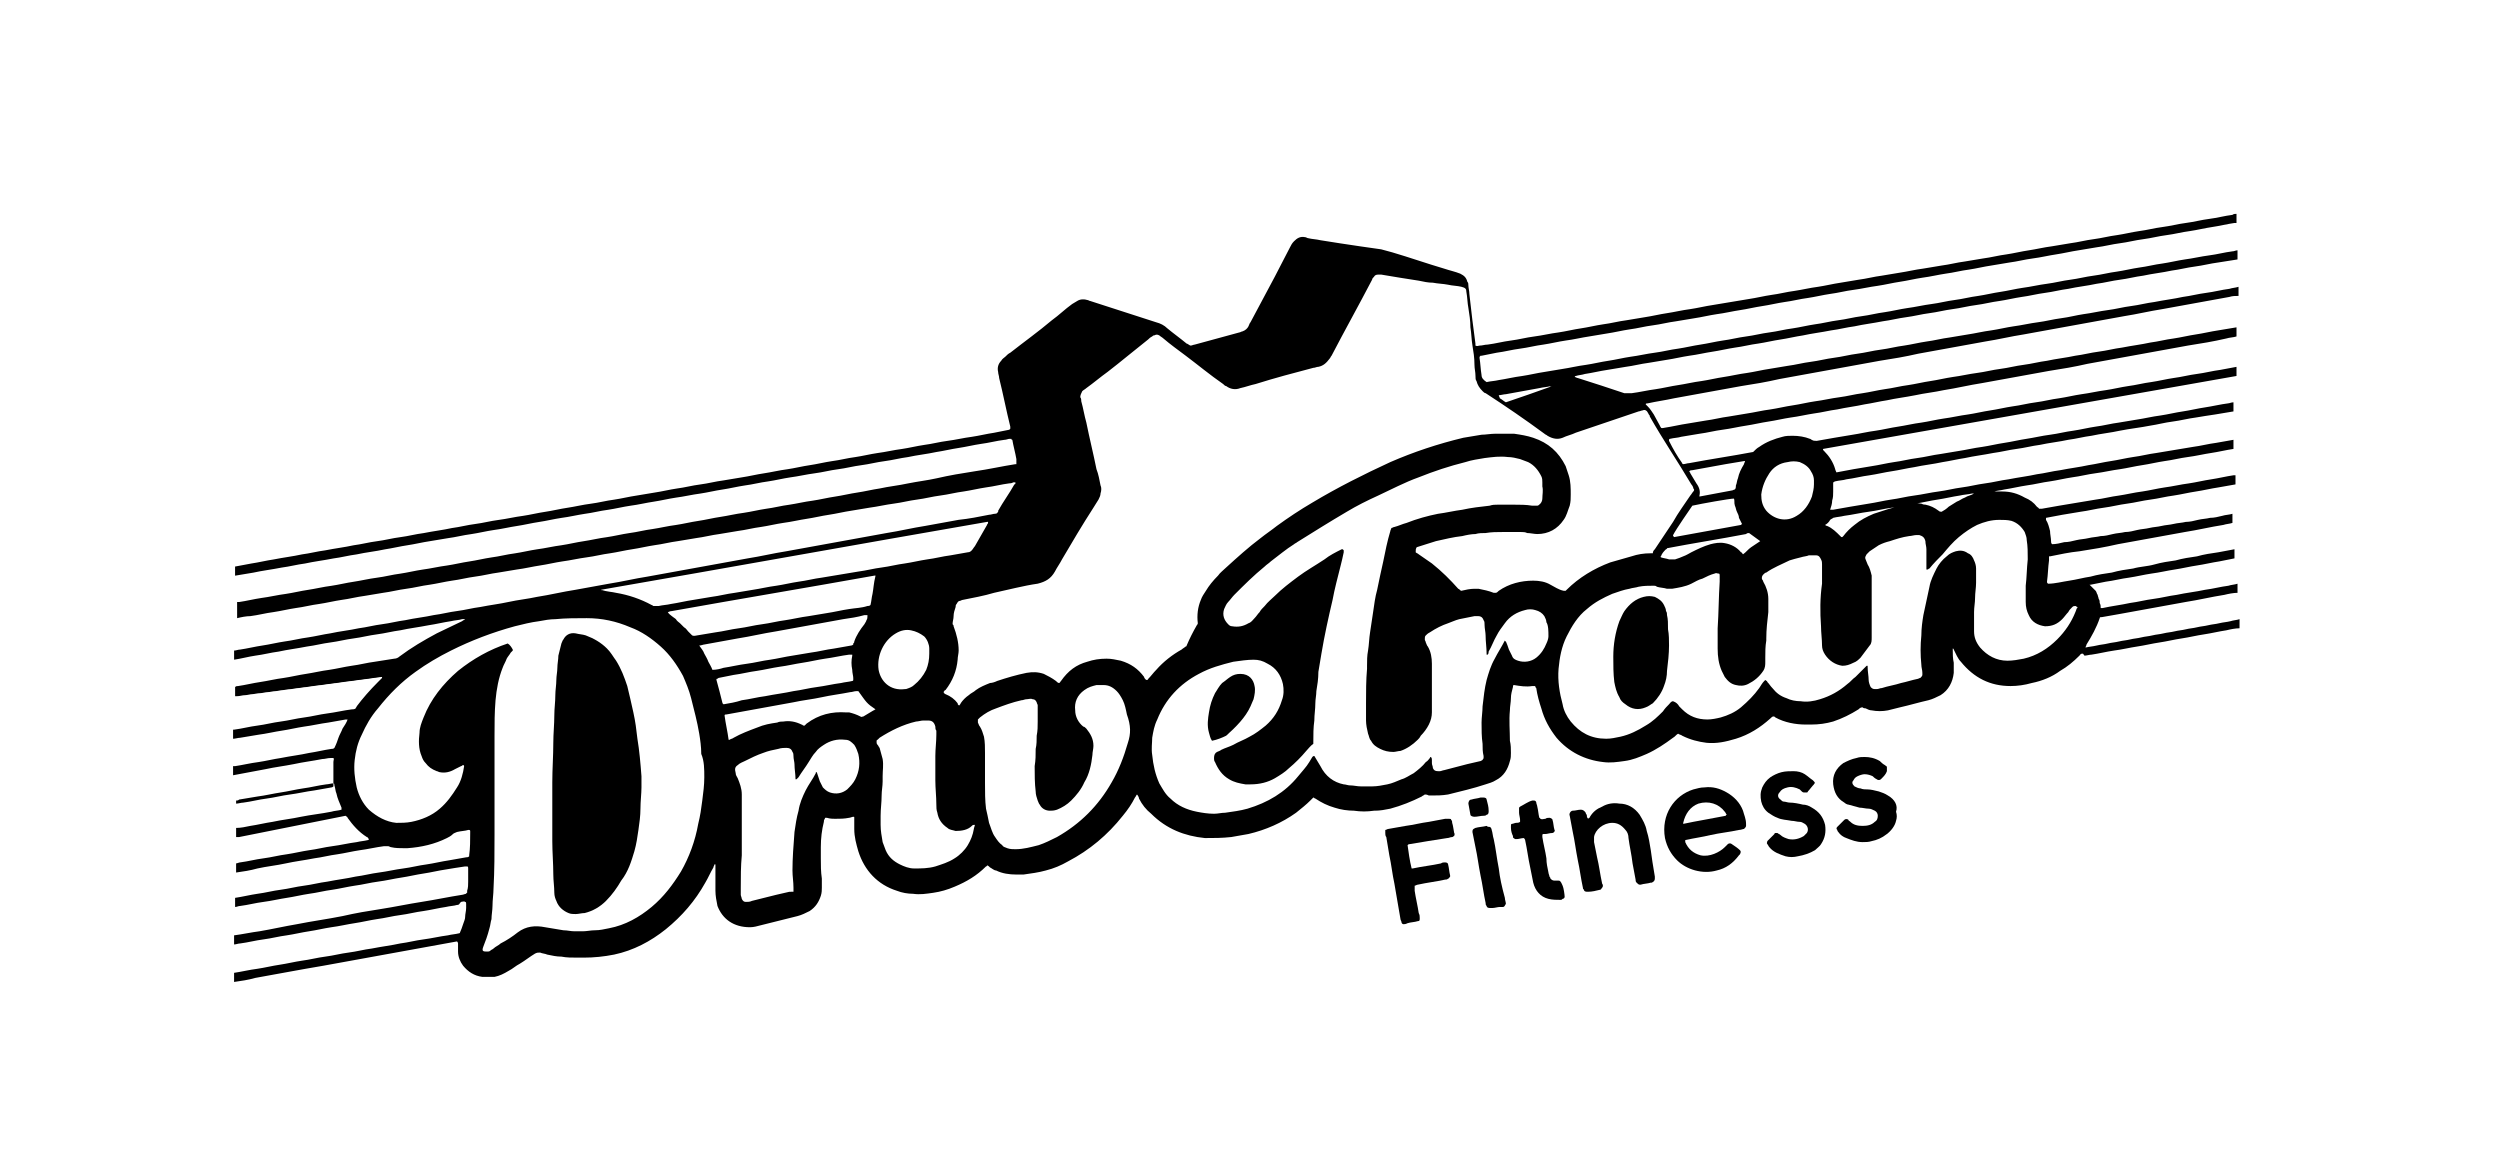<?xml version="1.0" encoding="utf-8"?>
<!-- Generator: Adobe Illustrator 24.1.2, SVG Export Plug-In . SVG Version: 6.00 Build 0)  -->
<svg version="1.1" id="Layer_1" xmlns="http://www.w3.org/2000/svg" xmlns:xlink="http://www.w3.org/1999/xlink" x="0px" y="0px"
	 viewBox="0 0 246.7 115.6" style="enable-background:new 0 0 246.7 115.6;" xml:space="preserve">
<g>
	<path d="M162.9,83.9c-0.1-0.6-0.2-1.3-0.4-1.9c-0.1-0.6-0.4-1.1-0.7-1.6c-0.5-0.7-1.2-1.1-2-1.1c-0.6-0.1-1.2,0-1.7,0.3
		c-0.5,0.2-0.9,0.5-1.2,1c0,0.1-0.1,0.1-0.2,0.2c0-0.1-0.1-0.1-0.1-0.2c0-0.1,0-0.2-0.1-0.3c0-0.1-0.1-0.2-0.1-0.2
		c-0.1-0.1-0.2-0.2-0.4-0.2c-0.3,0-0.5,0.1-0.8,0.1c-0.2,0-0.4,0.3-0.3,0.5c0.1,0.5,0.2,1.1,0.3,1.6c0.2,0.9,0.3,1.8,0.5,2.8
		c0.2,0.9,0.3,1.8,0.5,2.7c0,0.1,0,0.1,0.1,0.2c0,0.1,0.1,0.2,0.3,0.2c0,0,0.1,0,0.1,0c0.4,0,0.8-0.1,1.2-0.2c0.1,0,0.1-0.1,0.2-0.2
		c0.1-0.1,0.1-0.3,0-0.4c-0.2-0.9-0.3-1.8-0.5-2.6c-0.1-0.5-0.2-1-0.3-1.5c0-0.2,0-0.4,0-0.5c0.1-0.7,0.9-1.4,1.8-1.4
		c0.5,0,0.9,0.2,1.3,0.7c0.2,0.2,0.3,0.5,0.3,0.8c0.1,0.8,0.3,1.6,0.4,2.5c0.1,0.5,0.2,1.1,0.3,1.6c0,0.1,0,0.2,0.1,0.3
		c0.1,0.1,0.2,0.2,0.3,0.2c0,0,0.1,0,0.1,0c0.3-0.1,0.7-0.1,1-0.2c0,0,0.1,0,0.1,0c0.2-0.1,0.3-0.2,0.3-0.4c0-0.1,0-0.1,0-0.2
		C163.1,85.4,163,84.6,162.9,83.9z"/>
	<path d="M153.8,86.9c-0.1,0-0.2,0-0.4,0c-0.2,0-0.3-0.1-0.4-0.2c0-0.1-0.1-0.2-0.1-0.2c0-0.1-0.1-0.3-0.1-0.4
		c-0.1-0.5-0.2-0.9-0.2-1.4c-0.1-0.7-0.3-1.4-0.4-2.1c0-0.1,0-0.1,0-0.2c0,0,0-0.1,0.1-0.1c0.1,0,0.1,0,0.2,0c0.2,0,0.4-0.1,0.7-0.1
		c0.1,0,0.3-0.2,0.2-0.3c-0.1-0.3-0.1-0.7-0.2-1c0-0.1-0.2-0.2-0.3-0.2c-0.1,0-0.3,0-0.4,0.1c-0.2,0-0.3,0.1-0.5,0
		c0,0,0-0.1-0.1-0.1c-0.1-0.4-0.1-0.7-0.2-1.1c0-0.1-0.1-0.3-0.1-0.4c0-0.1-0.1-0.2-0.2-0.2c-0.1,0-0.1,0-0.2,0
		c-0.4,0.1-0.8,0.4-1.2,0.6c0,0-0.1,0.1-0.1,0.1c0,0.2,0,0.3,0,0.5c0,0.2,0.1,0.5,0.1,0.7c0,0.1,0,0.1,0,0.2
		c-0.1,0.1-0.3,0.1-0.4,0.1c-0.1,0-0.3,0.1-0.4,0.1c-0.1,0-0.1,0.1-0.1,0.2c0,0.1,0,0.2,0,0.2c0,0.3,0.1,0.6,0.2,0.8
		c0,0,0,0.1,0,0.1c0,0.1,0.1,0.1,0.2,0.2c0.1,0,0.1,0,0.2,0c0.2,0,0.4-0.1,0.7-0.1c0,0.1,0.1,0.1,0.1,0.2c0.2,0.9,0.3,1.8,0.5,2.7
		c0.1,0.5,0.2,1,0.3,1.5c0.2,0.8,0.7,1.4,1.5,1.6c0.4,0.1,0.8,0.1,1.2,0.1c0.1,0,0.1,0,0.2-0.1c0.1,0,0.2-0.1,0.2-0.2
		c0-0.2-0.1-0.9-0.2-1.1C154,86.9,153.9,86.9,153.8,86.9z"/>
	<path d="M147.9,85.7c-0.2-1-0.3-2-0.5-2.9c-0.1-0.3-0.1-0.6-0.2-0.9c0-0.1-0.1-0.3-0.2-0.3c-0.1,0-0.2,0-0.3-0.1
		c-0.4,0.1-0.8,0.1-1.1,0.2c-0.1,0-0.1,0.1-0.2,0.1c-0.1,0.1-0.1,0.2-0.1,0.3c0.1,0.5,0.2,1,0.3,1.5c0.2,0.9,0.3,1.8,0.5,2.8
		c0.2,0.9,0.3,1.8,0.5,2.7c0,0.1,0,0.2,0.1,0.3c0,0.1,0.1,0.2,0.3,0.2c0.1,0,0.2,0,0.3,0c0.2,0,0.5-0.1,0.7-0.1c0.1,0,0.2,0,0.3,0
		c0.2,0,0.2-0.2,0.3-0.3c0-0.2-0.1-0.4-0.1-0.6C148.2,87.5,148,86.6,147.9,85.7z"/>
	<path d="M143.3,81.2c0-0.1,0-0.2-0.1-0.3c0-0.1-0.1-0.1-0.2-0.1c-0.1,0-0.2,0-0.4,0c-0.5,0.1-1.1,0.2-1.6,0.3
		c-0.8,0.1-1.5,0.3-2.3,0.4c-0.6,0.1-1.1,0.2-1.7,0.3c-0.1,0-0.2,0.1-0.3,0.1c0,0.1,0,0.2,0,0.3c0,0.1,0,0.3,0.1,0.4
		c0.1,0.6,0.2,1.2,0.3,1.8c0.2,0.9,0.3,1.9,0.5,2.8c0.2,1.2,0.4,2.3,0.6,3.5c0,0.1,0.1,0.2,0.1,0.3c0,0.1,0.1,0.2,0.2,0.2
		c0.1,0,0.2,0,0.4-0.1c0.3-0.1,0.7-0.1,1-0.2c0.2,0,0.2-0.1,0.2-0.3c0-0.2,0-0.3-0.1-0.5c-0.1-0.7-0.3-1.5-0.4-2.2
		c0-0.1,0-0.2,0-0.4c0,0,0-0.1,0-0.1c0.1,0,0.2-0.1,0.3-0.1c0.9-0.2,1.8-0.3,2.7-0.5c0.1,0,0.2,0,0.3-0.1c0.1,0,0.1-0.1,0.2-0.2
		c0,0,0-0.1,0-0.1c-0.1-0.4-0.1-0.7-0.2-1.1c0-0.1-0.1-0.2-0.3-0.2c-0.1,0-0.3,0-0.4,0.1c-0.9,0.2-1.9,0.3-2.8,0.5c0,0-0.1,0-0.1,0
		c-0.2-0.8-0.3-1.6-0.4-2.3c0.1-0.1,0.1-0.1,0.2-0.1c0.6-0.1,1.2-0.2,1.8-0.3c0.6-0.1,1.3-0.2,1.9-0.3c0.2,0,0.3-0.1,0.5-0.1
		c0.1,0,0.1-0.1,0.2-0.1c0-0.1,0.1-0.2,0-0.3C143.4,81.7,143.4,81.5,143.3,81.2z"/>
	<path d="M145.5,80.6c0.3,0,0.6-0.1,0.9-0.1c0.1,0,0.2,0,0.3-0.1c0.1,0,0.2-0.1,0.2-0.3c0,0,0-0.1,0-0.1c0-0.4-0.1-0.7-0.2-1.1
		c0,0,0,0,0,0c0-0.1-0.1-0.2-0.3-0.2c-0.1,0-0.2,0-0.3,0c-0.3,0.1-0.6,0.1-0.9,0.2c-0.2,0-0.3,0.2-0.3,0.4c0,0.1,0.2,1,0.2,1.1
		C145.1,80.5,145.3,80.6,145.5,80.6C145.4,80.6,145.5,80.6,145.5,80.6z"/>
	<path d="M178.8,79.7c-0.3-0.2-0.6-0.3-0.9-0.3c-0.4-0.1-0.9-0.2-1.3-0.2c-0.2,0-0.4-0.1-0.6-0.1c-0.1,0-0.2-0.1-0.3-0.2
		c-0.3-0.2-0.3-0.5-0.1-0.7c0.2-0.3,0.4-0.4,0.8-0.5c0.4-0.1,0.8,0,1.2,0.2c0.1,0.1,0.1,0.1,0.2,0.2c0,0,0.1,0.1,0.2,0.1
		c0.1,0,0.2,0,0.3,0c0.1,0,0.1-0.1,0.1-0.1c0.2-0.2,0.4-0.5,0.6-0.7c0,0,0-0.1,0.1-0.1c0-0.1-0.1-0.2-0.2-0.3
		c-0.3-0.2-0.5-0.4-0.8-0.6c-0.3-0.2-0.7-0.3-1.1-0.3c-0.4,0-0.8,0-1.2,0.1c-0.4,0.1-0.8,0.3-1.1,0.5c-0.4,0.3-0.6,0.6-0.8,1
		c-0.2,0.5-0.2,0.9-0.1,1.4c0.1,0.4,0.3,0.8,0.7,1.1c0.3,0.2,0.6,0.4,0.9,0.5c0.4,0.2,0.9,0.2,1.4,0.3c0.3,0,0.5,0.1,0.8,0.1
		c0.2,0,0.3,0.1,0.5,0.2c0.3,0.2,0.4,0.6,0.2,0.9c-0.1,0.1-0.2,0.2-0.3,0.3c-0.5,0.3-1,0.4-1.5,0.3c-0.3-0.1-0.6-0.2-0.8-0.4
		c-0.1-0.1-0.2-0.1-0.3-0.2c-0.1,0-0.1,0-0.2,0c-0.1,0-0.1,0.1-0.1,0.1c-0.2,0.2-0.4,0.4-0.6,0.6c0,0-0.1,0.1-0.1,0.1
		c0,0.1-0.1,0.2,0,0.3c0.1,0.1,0.1,0.2,0.2,0.3c0.4,0.5,1,0.7,1.6,0.9c0.4,0.1,0.8,0.1,1.2,0c0.6-0.1,1.2-0.3,1.7-0.6
		c0.2-0.2,0.5-0.4,0.6-0.6c0.4-0.6,0.5-1.2,0.4-1.9C179.9,80.6,179.5,80.1,178.8,79.7z"/>
	<path d="M164.5,60.7c0-0.1,0-0.3-0.1-0.4c0-0.2-0.1-0.4-0.2-0.6c-0.2-0.4-0.5-0.6-0.9-0.8c-0.4-0.1-0.7-0.1-1.1,0
		c-0.8,0.2-1.4,0.7-1.9,1.4c-0.2,0.3-0.3,0.6-0.5,1c-0.4,1.1-0.6,2.3-0.6,3.5c0,0.8,0,1.7,0.1,2.5c0.1,0.5,0.2,1,0.5,1.5
		c0.1,0.3,0.3,0.5,0.6,0.7c0.6,0.5,1.3,0.6,2,0.3c0.3-0.1,0.5-0.3,0.7-0.4c0.5-0.5,0.9-1.1,1.1-1.7c0.2-0.5,0.3-1,0.3-1.5
		c0.1-0.8,0.2-1.7,0.2-2.5c0-0.5,0-1.1-0.1-1.6C164.6,61.5,164.6,61.1,164.5,60.7z"/>
	<path d="M123.4,69.7c0.1-0.2,0.2-0.5,0.3-0.7c0.1-0.4,0.2-0.9,0.1-1.3c-0.1-0.6-0.5-1.2-1.4-1.2c-0.4,0-0.7,0.1-1,0.3
		c-0.3,0.2-0.5,0.4-0.8,0.6c-0.3,0.3-0.5,0.7-0.7,1c-0.3,0.6-0.5,1.2-0.6,1.9c-0.1,0.6-0.2,1.3,0,2c0.1,0.3,0.1,0.5,0.3,0.8
		c0.5-0.1,1-0.3,1.4-0.5C122,71.7,122.9,70.8,123.4,69.7z"/>
	<path d="M221,61.1c-0.3,0.1-0.6,0.1-0.9,0.2c-0.4,0.1-0.7,0.1-1.1,0.2c-0.4,0.1-0.7,0.1-1.1,0.2c-0.4,0.1-0.7,0.1-1.1,0.2
		c-0.4,0.1-0.7,0.1-1.1,0.2c-0.4,0.1-0.7,0.1-1.1,0.2c-0.4,0.1-0.7,0.1-1.1,0.2c-0.4,0.1-0.7,0.1-1.1,0.2c-0.4,0.1-0.7,0.1-1.1,0.2
		c-0.4,0.1-0.7,0.1-1.1,0.2c-0.4,0.1-0.7,0.1-1.1,0.2c-0.4,0.1-0.7,0.1-1.1,0.2c-0.4,0.1-0.7,0.1-1.1,0.2c-0.4,0.1-0.7,0.1-1.1,0.2
		c0-0.1,0.1-0.2,0.1-0.3c0.5-0.8,1-1.7,1.3-2.6c0,0,0-0.1,0.1-0.1c0,0,0.1,0,0.1,0c0.6-0.1,1.1-0.2,1.7-0.3c1.1-0.2,2.2-0.4,3.3-0.6
		c1.1-0.2,2.2-0.4,3.3-0.6c1.3-0.2,2.5-0.5,3.8-0.7c0.4-0.1,0.9-0.2,1.3-0.2v-0.9c-0.3,0.1-0.6,0.1-0.9,0.2
		c-0.8,0.1-1.5,0.3-2.3,0.4c-0.9,0.2-1.9,0.3-2.8,0.5c-0.8,0.1-1.5,0.3-2.3,0.4c-0.8,0.1-1.5,0.3-2.3,0.4c-0.9,0.2-1.8,0.3-2.7,0.5
		c-0.1,0-0.1,0-0.2,0c0-0.2,0-0.3-0.1-0.5c0-0.1,0-0.3-0.1-0.4c0-0.1-0.1-0.3-0.1-0.4c-0.1-0.1-0.1-0.3-0.2-0.4
		c-0.1-0.1-0.2-0.2-0.3-0.3c-0.1-0.1-0.2-0.2-0.3-0.3c0.1,0,0.1,0,0.1,0c0.5-0.1,1-0.2,1.5-0.3c0.8-0.1,1.5-0.3,2.3-0.4
		c0.7-0.1,1.5-0.3,2.2-0.4c0.8-0.1,1.6-0.3,2.3-0.4c0.7-0.1,1.5-0.3,2.2-0.4c0.7-0.1,1.5-0.3,2.2-0.4c0.5-0.1,1-0.2,1.5-0.3v-0.9
		c-0.5,0.1-1.1,0.2-1.6,0.3c-0.7,0.1-1.4,0.2-2.1,0.4c-0.7,0.1-1.4,0.2-2.1,0.4c-0.7,0.1-1.4,0.2-2.1,0.4s-1.4,0.2-2.1,0.4
		c-0.7,0.1-1.4,0.2-2.1,0.4c-0.7,0.1-1.4,0.2-2.1,0.4c-0.7,0.1-1.4,0.3-2.1,0.4c-0.7,0.1-1.4,0.3-2.1,0.3c-0.1-0.1-0.1-0.1-0.1-0.2
		c0.1-0.7,0.1-1.4,0.2-2.1c0-0.1,0-0.1,0-0.2c0-0.1,0-0.1,0-0.2c0.1,0,0.1,0,0.1,0c1-0.2,1.9-0.4,2.9-0.5c1.3-0.2,2.5-0.4,3.8-0.7
		c1.1-0.2,2.2-0.4,3.3-0.6c1.1-0.2,2.2-0.4,3.3-0.6c1.3-0.2,2.5-0.5,3.8-0.7c0.3-0.1,0.6-0.1,0.9-0.2v-0.9c-0.3,0.1-0.7,0.1-1,0.2
		c-0.4,0.1-0.8,0.2-1.2,0.2c-0.4,0.1-0.8,0.1-1.2,0.2c-0.4,0.1-0.8,0.2-1.2,0.2c-0.4,0.1-0.8,0.1-1.2,0.2c-0.4,0.1-0.8,0.1-1.2,0.2
		c-0.4,0.1-0.8,0.1-1.2,0.2c-0.4,0.1-0.8,0.1-1.2,0.2c-0.4,0.1-0.8,0.2-1.2,0.2c-0.4,0.1-0.8,0.1-1.2,0.2c-0.4,0.1-0.8,0.2-1.2,0.2
		c-0.4,0.1-0.8,0.1-1.2,0.2c-0.4,0.1-0.8,0.1-1.2,0.2c-0.4,0.1-0.8,0.2-1.2,0.2c-0.4,0.1-0.8,0.2-1.2,0.2c-0.1-0.1-0.1-0.2-0.1-0.3
		c0-0.3-0.1-0.7-0.1-1c-0.1-0.4-0.2-0.8-0.4-1.1c0-0.1,0-0.1,0-0.2c0.5-0.1,1.1-0.2,1.6-0.3c0.6-0.1,1.2-0.2,1.8-0.3
		c0.8-0.1,1.5-0.3,2.3-0.4c0.8-0.1,1.5-0.3,2.3-0.4c0.8-0.1,1.5-0.3,2.3-0.4c0.8-0.1,1.5-0.3,2.3-0.4c0.7-0.1,1.5-0.3,2.2-0.4
		c0.7-0.1,1.5-0.3,2.2-0.4c0.6-0.1,1.1-0.2,1.7-0.3v-0.9c-0.1,0-0.1,0-0.2,0c-0.7,0.1-1.5,0.3-2.2,0.4c-0.7,0.1-1.5,0.3-2.2,0.4
		c-0.8,0.1-1.6,0.3-2.4,0.4c-0.7,0.1-1.5,0.3-2.2,0.4c-0.8,0.1-1.6,0.3-2.3,0.4c-0.8,0.1-1.5,0.3-2.3,0.4c-0.6,0.1-1.2,0.2-1.8,0.3
		c-0.6,0.1-1.2,0.2-1.8,0.3c-0.6,0.1-1.1,0.2-1.7,0.3c-0.1,0-0.2,0-0.3,0c0-0.1-0.1-0.1-0.2-0.2c-0.3-0.4-0.7-0.7-1.2-0.9
		c-0.7-0.4-1.4-0.6-2.2-0.6c-0.3,0-0.6,0-0.8,0c0,0,0,0,0,0c0.3-0.1,0.6-0.1,1-0.2c0.7-0.1,1.5-0.3,2.2-0.4c0.8-0.1,1.5-0.3,2.3-0.4
		c0.7-0.1,1.5-0.3,2.2-0.4c0.8-0.1,1.5-0.3,2.3-0.4c0.8-0.1,1.6-0.3,2.4-0.4c0.7-0.1,1.5-0.3,2.2-0.4c0.7-0.1,1.5-0.3,2.2-0.4
		c0.8-0.1,1.5-0.3,2.3-0.4c0.8-0.1,1.6-0.3,2.3-0.4c0.7-0.1,1.5-0.3,2.2-0.4v-0.9c-0.6,0.1-1.1,0.2-1.7,0.3
		c-0.8,0.1-1.5,0.3-2.3,0.4c-0.6,0.1-1.2,0.2-1.8,0.3c-0.6,0.1-1.2,0.2-1.8,0.3c-0.8,0.1-1.5,0.3-2.3,0.4c-0.7,0.1-1.5,0.3-2.2,0.4
		c-0.7,0.1-1.5,0.3-2.2,0.4c-0.9,0.2-1.8,0.3-2.8,0.5c-0.8,0.1-1.5,0.3-2.3,0.4c-0.9,0.2-1.8,0.3-2.8,0.5c-0.8,0.1-1.5,0.3-2.3,0.4
		c-0.8,0.1-1.5,0.3-2.3,0.4c-0.8,0.1-1.5,0.3-2.3,0.4c-0.8,0.1-1.6,0.3-2.4,0.4c-0.8,0.1-1.5,0.3-2.3,0.4c-0.7,0.1-1.5,0.3-2.2,0.4
		c-0.6,0.1-1.2,0.2-1.8,0.3c-0.6,0.1-1.1,0.2-1.7,0.3c-0.1,0-0.1,0-0.2,0c0,0-0.1,0-0.1,0c0.1-0.3,0.2-0.6,0.2-0.9
		c0.1-0.3,0.1-0.6,0.1-0.9c0-0.3,0-0.6,0-0.9c0.1,0,0.1-0.1,0.2-0.1c0.4-0.1,0.8-0.1,1.1-0.2c0.8-0.1,1.5-0.3,2.3-0.4
		c0.7-0.1,1.5-0.3,2.2-0.4c0.7-0.1,1.5-0.3,2.2-0.4c0.9-0.2,1.9-0.3,2.8-0.5c0.7-0.1,1.5-0.3,2.2-0.4c0.9-0.2,1.8-0.3,2.8-0.5
		c0.8-0.1,1.5-0.3,2.3-0.4c0.8-0.1,1.5-0.3,2.3-0.4c0.9-0.2,1.9-0.3,2.8-0.5c0.8-0.1,1.5-0.3,2.3-0.4c0.9-0.2,1.9-0.3,2.8-0.5
		c1-0.2,2-0.3,3-0.5c0.7-0.1,1.4-0.3,2.2-0.4c0.8-0.1,1.5-0.3,2.3-0.4c0.6-0.1,1.2-0.2,1.9-0.3c0.6-0.1,1.2-0.2,1.8-0.3v-0.9
		c-0.2,0-0.4,0.1-0.5,0.1c-0.8,0.1-1.6,0.3-2.3,0.4c-0.7,0.1-1.5,0.3-2.2,0.4c-0.7,0.1-1.5,0.3-2.2,0.4c-0.8,0.1-1.6,0.3-2.3,0.4
		c-0.6,0.1-1.2,0.2-1.8,0.3c-0.8,0.1-1.5,0.3-2.3,0.4c-0.7,0.1-1.5,0.3-2.2,0.4c-0.8,0.1-1.5,0.3-2.3,0.4c-0.8,0.1-1.6,0.3-2.3,0.4
		c-0.7,0.1-1.5,0.3-2.2,0.4c-0.7,0.1-1.5,0.3-2.2,0.4c-0.8,0.1-1.6,0.3-2.3,0.4c-0.6,0.1-1.2,0.2-1.8,0.3c-0.8,0.1-1.5,0.3-2.3,0.4
		c-0.8,0.1-1.5,0.3-2.3,0.4c-0.7,0.1-1.5,0.3-2.2,0.4c-0.6,0.1-1.2,0.2-1.8,0.3c-0.5,0.1-1.1,0.2-1.6,0.3c0,0-0.1,0-0.1,0
		c0,0,0,0,0,0c0-0.1-0.1-0.2-0.1-0.3c-0.2-0.7-0.6-1.3-1.1-1.8c0,0-0.1-0.1-0.1-0.1c0,0,0-0.1,0-0.1c0,0,0,0,0,0
		c13.6-2.4,27.2-4.8,40.8-7.2v-0.9c-0.5,0.1-1.1,0.2-1.6,0.3c-0.8,0.1-1.5,0.3-2.3,0.4c-0.8,0.1-1.5,0.3-2.3,0.4
		c-0.7,0.1-1.5,0.3-2.2,0.4c-0.8,0.1-1.5,0.3-2.3,0.4c-0.7,0.1-1.5,0.3-2.2,0.4c-0.8,0.1-1.6,0.3-2.4,0.4c-0.7,0.1-1.5,0.3-2.2,0.4
		c-0.8,0.1-1.5,0.3-2.3,0.4c-0.8,0.1-1.5,0.3-2.3,0.4c-0.7,0.1-1.5,0.3-2.2,0.4c-0.7,0.1-1.5,0.3-2.2,0.4c-0.8,0.1-1.6,0.3-2.4,0.4
		c-0.7,0.1-1.5,0.3-2.2,0.4c-0.8,0.1-1.6,0.3-2.3,0.4c-0.7,0.1-1.5,0.3-2.2,0.4c-0.8,0.1-1.6,0.3-2.3,0.4c-0.6,0.1-1.2,0.2-1.8,0.3
		c-0.6,0.1-1.1,0.2-1.7,0.3c0,0-0.1,0-0.1,0c-0.1,0-0.3,0-0.4-0.1c-0.1,0-0.1-0.1-0.2-0.1c-0.5-0.2-1.1-0.3-1.7-0.3
		c-0.3,0-0.7,0-1,0.1c-0.8,0.2-1.6,0.5-2.3,1c-0.2,0.1-0.4,0.3-0.6,0.5c-2.1,0.4-4.2,0.7-6.3,1.1c-0.2,0-0.4,0.1-0.6,0.1
		c0,0-0.1,0-0.1-0.1c-0.5-0.7-0.9-1.4-1.3-2.2c0,0,0-0.1,0-0.1c0-0.1,0.1-0.1,0.1-0.1c0.4-0.1,0.8-0.1,1.1-0.2
		c0.6-0.1,1.2-0.2,1.8-0.3c0.8-0.1,1.5-0.3,2.3-0.4c0.8-0.1,1.6-0.3,2.3-0.4c0.7-0.1,1.5-0.3,2.2-0.4c0.7-0.1,1.5-0.3,2.2-0.4
		c0.8-0.1,1.6-0.3,2.3-0.4c0.8-0.1,1.5-0.3,2.3-0.4c0.9-0.2,1.8-0.3,2.7-0.5c0.7-0.1,1.5-0.3,2.2-0.4c0.9-0.2,1.8-0.3,2.8-0.5
		c0.9-0.2,1.9-0.3,2.8-0.5c1.3-0.2,2.5-0.5,3.8-0.7c1.1-0.2,2.2-0.4,3.3-0.6c1.1-0.2,2.2-0.4,3.3-0.6c1.3-0.2,2.5-0.4,3.8-0.7
		c1.1-0.2,2.2-0.4,3.3-0.6c1.1-0.2,2.2-0.4,3.3-0.6c1.1-0.2,2.2-0.4,3.3-0.6c1.3-0.2,2.5-0.4,3.8-0.7c0.3-0.1,0.7-0.1,1-0.2v-0.9
		c-0.6,0.1-1.2,0.2-1.8,0.3c-0.7,0.1-1.5,0.3-2.2,0.4c-0.7,0.1-1.5,0.3-2.2,0.4c-0.8,0.1-1.5,0.3-2.3,0.4c-0.9,0.2-1.8,0.3-2.8,0.5
		c-0.8,0.1-1.5,0.3-2.3,0.4c-0.8,0.1-1.5,0.3-2.3,0.4c-0.9,0.2-1.9,0.3-2.8,0.5c-0.8,0.1-1.5,0.3-2.3,0.4c-0.8,0.1-1.5,0.3-2.3,0.4
		c-0.8,0.1-1.5,0.3-2.3,0.4c-0.8,0.1-1.6,0.3-2.4,0.4c-0.7,0.1-1.5,0.3-2.2,0.4c-0.7,0.1-1.5,0.3-2.2,0.4c-0.8,0.1-1.5,0.3-2.3,0.4
		c-0.7,0.1-1.5,0.3-2.2,0.4c-0.8,0.1-1.5,0.3-2.3,0.4c-0.8,0.1-1.6,0.3-2.4,0.4c-0.7,0.1-1.5,0.3-2.2,0.4c-0.7,0.1-1.5,0.3-2.2,0.4
		c-0.8,0.1-1.6,0.3-2.3,0.4c-0.6,0.1-1.2,0.2-1.8,0.3c-0.8,0.1-1.5,0.3-2.3,0.4c-0.6,0.1-1.2,0.2-1.8,0.3c-0.7,0.1-1.5,0.3-2.2,0.4
		c-0.1,0-0.3,0.1-0.4,0c0-0.1-0.1-0.1-0.1-0.2c-0.2-0.4-0.4-0.7-0.6-1.1c-0.4-0.6-0.4-0.6-0.8-1c0-0.1,0.1-0.1,0.2-0.1
		c0.9-0.2,1.7-0.3,2.6-0.5c1.1-0.2,2.2-0.4,3.3-0.6c1.1-0.2,2.2-0.4,3.3-0.6c1.3-0.2,2.5-0.4,3.8-0.7c1.1-0.2,2.2-0.4,3.3-0.6
		c1.1-0.2,2.2-0.4,3.3-0.6c1.1-0.2,2.2-0.4,3.3-0.6c1.3-0.2,2.5-0.4,3.8-0.7c1.1-0.2,2.2-0.4,3.3-0.6c1.1-0.2,2.2-0.4,3.3-0.6
		c1.3-0.2,2.5-0.5,3.8-0.7c1.1-0.2,2.2-0.4,3.3-0.6c1.1-0.2,2.2-0.4,3.3-0.6c1.1-0.2,2.2-0.4,3.3-0.6c1.3-0.2,2.5-0.5,3.8-0.7
		c1.1-0.2,2.2-0.4,3.3-0.6c1.1-0.2,2.2-0.4,3.3-0.6c0.3-0.1,0.6-0.1,0.9-0.1v-0.9c-0.3,0.1-0.6,0.1-0.9,0.2
		c-0.8,0.1-1.5,0.3-2.3,0.4c-0.8,0.1-1.5,0.3-2.3,0.4c-0.9,0.2-1.8,0.3-2.8,0.5c-0.8,0.1-1.5,0.3-2.3,0.4c-0.8,0.1-1.5,0.3-2.3,0.4
		c-0.8,0.1-1.6,0.3-2.4,0.4c-0.7,0.1-1.4,0.3-2.2,0.4c-0.8,0.1-1.5,0.3-2.3,0.4c-0.8,0.1-1.6,0.3-2.4,0.4c-0.7,0.1-1.5,0.3-2.2,0.4
		c-0.8,0.1-1.6,0.3-2.3,0.4c-0.6,0.1-1.2,0.2-1.8,0.3c-0.8,0.1-1.5,0.3-2.3,0.4c-0.7,0.1-1.5,0.3-2.2,0.4c-0.8,0.1-1.5,0.3-2.3,0.4
		c-0.8,0.1-1.5,0.3-2.3,0.4c-0.8,0.1-1.5,0.3-2.3,0.4c-0.8,0.1-1.5,0.3-2.3,0.4c-0.8,0.1-1.5,0.3-2.3,0.4c-0.6,0.1-1.2,0.2-1.8,0.3
		c-0.7,0.1-1.5,0.3-2.2,0.4c-0.8,0.1-1.6,0.3-2.3,0.4c-0.7,0.1-1.5,0.3-2.2,0.4c-0.8,0.1-1.6,0.3-2.3,0.4c-0.7,0.1-1.5,0.3-2.2,0.4
		c-0.8,0.1-1.6,0.3-2.4,0.4c-0.3,0-0.5,0-0.7,0c-1.5-0.5-3-1-4.6-1.5c-0.1,0-0.2-0.1-0.3-0.1c0-0.1,0.1-0.1,0.1-0.1
		c0.3-0.1,0.6-0.1,0.9-0.2c0.7-0.1,1.5-0.3,2.2-0.4c0.6-0.1,1.2-0.2,1.8-0.3c0.8-0.1,1.5-0.3,2.3-0.4c0.6-0.1,1.2-0.2,1.8-0.3
		c0.7-0.1,1.5-0.3,2.2-0.4c0.8-0.1,1.6-0.3,2.3-0.4c0.7-0.1,1.5-0.3,2.2-0.4c0.8-0.1,1.5-0.3,2.3-0.4c0.7-0.1,1.5-0.3,2.2-0.4
		c0.7-0.1,1.5-0.3,2.2-0.4c0.9-0.2,1.8-0.3,2.8-0.5c0.8-0.1,1.5-0.3,2.3-0.4c0.9-0.2,1.8-0.3,2.8-0.5c0.8-0.1,1.5-0.3,2.3-0.4
		c0.8-0.1,1.5-0.3,2.3-0.4s1.5-0.3,2.3-0.4c0.8-0.1,1.5-0.3,2.3-0.4c0.8-0.1,1.5-0.3,2.3-0.4c0.7-0.1,1.5-0.3,2.2-0.4
		c0.8-0.1,1.5-0.3,2.3-0.4c0.8-0.1,1.5-0.3,2.3-0.4c0.9-0.2,1.9-0.3,2.8-0.5c0.8-0.1,1.5-0.3,2.3-0.4c0.8-0.1,1.5-0.3,2.3-0.4
		c0.9-0.2,1.9-0.3,2.8-0.5c0.8-0.1,1.5-0.3,2.3-0.4c0.8-0.1,1.5-0.3,2.3-0.4c0.6-0.1,1.3-0.2,1.9-0.3v-0.9c-0.2,0-0.3,0.1-0.5,0.1
		c-0.8,0.1-1.5,0.3-2.3,0.4c-0.8,0.1-1.6,0.3-2.4,0.4c-0.7,0.1-1.5,0.3-2.2,0.4c-0.8,0.1-1.5,0.3-2.3,0.4c-0.7,0.1-1.5,0.3-2.2,0.4
		c-0.8,0.1-1.5,0.3-2.3,0.4c-0.8,0.1-1.5,0.3-2.3,0.4c-0.8,0.1-1.5,0.3-2.3,0.4c-0.8,0.1-1.6,0.3-2.4,0.4c-0.7,0.1-1.5,0.3-2.2,0.4
		c-0.7,0.1-1.5,0.3-2.2,0.4c-0.8,0.1-1.5,0.3-2.3,0.4c-0.8,0.1-1.5,0.3-2.3,0.4c-0.8,0.1-1.6,0.3-2.4,0.4c-0.7,0.1-1.5,0.3-2.2,0.4
		c-0.8,0.1-1.5,0.3-2.3,0.4c-0.8,0.1-1.5,0.3-2.3,0.4c-0.8,0.1-1.5,0.3-2.3,0.4c-0.7,0.1-1.5,0.3-2.2,0.4c-0.8,0.1-1.5,0.3-2.3,0.4
		c-0.8,0.1-1.5,0.3-2.3,0.4c-0.8,0.1-1.5,0.3-2.3,0.4c-0.7,0.1-1.5,0.3-2.2,0.4c-0.7,0.1-1.5,0.3-2.2,0.4c-0.8,0.1-1.5,0.3-2.3,0.4
		c-0.8,0.1-1.6,0.3-2.4,0.4c-0.7,0.1-1.5,0.3-2.2,0.4c-0.7,0.1-1.5,0.3-2.2,0.4c-0.8,0.1-1.6,0.3-2.3,0.4c-0.6,0.1-1.2,0.2-1.8,0.3
		c-0.7,0.1-1.5,0.3-2.2,0.4c-0.8,0.1-1.6,0.3-2.3,0.4c-0.4,0.1-0.8,0.1-1.2,0.2c-0.3-0.2-0.5-0.4-0.5-0.7c-0.1-0.6-0.1-1.1-0.2-1.7
		c0-0.1,0-0.1,0.1-0.2c0,0,0.1,0,0.1,0c0.5-0.1,1-0.2,1.5-0.3c0.8-0.1,1.5-0.3,2.3-0.4c0.8-0.1,1.5-0.3,2.3-0.4
		c0.7-0.1,1.5-0.3,2.2-0.4c0.8-0.1,1.6-0.3,2.3-0.4c0.6-0.1,1.2-0.2,1.8-0.3c0.7-0.1,1.5-0.3,2.2-0.4c0.8-0.1,1.5-0.3,2.3-0.4
		c0.8-0.1,1.5-0.3,2.3-0.4c0.6-0.1,1.2-0.2,1.8-0.3c0.7-0.1,1.5-0.3,2.2-0.4c0.8-0.1,1.6-0.3,2.3-0.4c0.7-0.1,1.5-0.3,2.2-0.4
		c0.7-0.1,1.5-0.3,2.2-0.4c0.8-0.1,1.5-0.3,2.3-0.4c0.7-0.1,1.5-0.3,2.2-0.4c0.8-0.1,1.5-0.3,2.3-0.4c0.8-0.1,1.6-0.3,2.4-0.4
		c0.7-0.1,1.5-0.3,2.2-0.4c0.7-0.1,1.5-0.3,2.2-0.4c0.8-0.1,1.6-0.3,2.3-0.4c0.8-0.1,1.5-0.3,2.3-0.4c0.7-0.1,1.5-0.3,2.2-0.4
		c0.6-0.1,1.2-0.2,1.8-0.3c0.8-0.1,1.5-0.3,2.3-0.4c0.8-0.1,1.6-0.3,2.3-0.4c0.7-0.1,1.5-0.3,2.2-0.4c0.6-0.1,1.2-0.2,1.8-0.3
		c0.8-0.1,1.5-0.3,2.3-0.4c0.8-0.1,1.5-0.3,2.3-0.4c0.8-0.1,1.5-0.3,2.3-0.4c0.8-0.1,1.5-0.3,2.3-0.4c0.7-0.1,1.5-0.3,2.2-0.4
		c0.7-0.1,1.5-0.3,2.2-0.4c0.1,0,0.1,0,0.2,0v-0.9c-0.1,0-0.3,0-0.4,0.1c-0.8,0.1-1.5,0.3-2.3,0.4c-0.8,0.1-1.5,0.3-2.3,0.4
		c-0.8,0.1-1.5,0.3-2.3,0.4c-0.8,0.1-1.5,0.3-2.3,0.4c-0.7,0.1-1.5,0.3-2.2,0.4c-0.8,0.1-1.5,0.3-2.3,0.4c-0.8,0.1-1.5,0.3-2.3,0.4
		c-0.6,0.1-1.2,0.2-1.8,0.3c-0.8,0.1-1.6,0.3-2.3,0.4c-0.7,0.1-1.5,0.3-2.2,0.4c-0.8,0.1-1.5,0.3-2.3,0.4c-0.6,0.1-1.2,0.2-1.8,0.3
		c-0.8,0.1-1.5,0.3-2.3,0.4c-0.6,0.1-1.2,0.2-1.8,0.3c-0.8,0.1-1.6,0.3-2.3,0.4c-0.6,0.1-1.2,0.2-1.8,0.3c-0.8,0.1-1.5,0.3-2.3,0.4
		c-0.6,0.1-1.2,0.2-1.8,0.3c-0.7,0.1-1.5,0.3-2.2,0.4c-0.8,0.1-1.6,0.3-2.3,0.4c-0.8,0.1-1.5,0.3-2.3,0.4c-0.7,0.1-1.5,0.3-2.2,0.4
		c-0.6,0.1-1.2,0.2-1.8,0.3c-0.6,0.1-1.2,0.2-1.8,0.3c-0.7,0.1-1.5,0.3-2.2,0.4c-0.8,0.1-1.6,0.3-2.3,0.4c-0.7,0.1-1.5,0.3-2.2,0.4
		c-0.6,0.1-1.2,0.2-1.8,0.3c-0.8,0.1-1.5,0.3-2.3,0.4c-0.7,0.1-1.5,0.3-2.2,0.4c-0.7,0.1-1.5,0.3-2.2,0.4c-0.8,0.1-1.6,0.3-2.4,0.4
		c-0.8,0.1-1.5,0.3-2.3,0.4c-0.8,0.1-1.5,0.3-2.3,0.4c-0.3,0-0.5,0.1-0.8,0.1c-0.1,0-0.2,0.1-0.4,0c0,0,0-0.1,0-0.2
		c-0.1-0.8-0.2-1.5-0.3-2.3c-0.1-0.9-0.2-1.7-0.3-2.6c0-0.3-0.1-0.6-0.1-0.9c0-0.1,0-0.2-0.1-0.3c-0.1-0.4-0.3-0.6-0.7-0.8
		c-0.5-0.2-1-0.3-1.6-0.5c-1.7-0.5-3.4-1.1-5.1-1.6c-0.4-0.1-0.7-0.2-1.1-0.3c-0.7-0.1-1.4-0.2-2.1-0.3c-0.7-0.1-1.3-0.2-2-0.3
		c-0.6-0.1-1.3-0.2-1.9-0.3c-0.4-0.1-0.8-0.1-1.2-0.2c-0.1,0-0.2-0.1-0.3-0.1c-0.5-0.1-0.8,0.1-1.1,0.4c-0.2,0.2-0.3,0.4-0.4,0.6
		c-0.5,1-1,1.9-1.5,2.9c-0.8,1.5-1.6,3-2.4,4.5c-0.1,0.1-0.1,0.2-0.2,0.4c-0.1,0.2-0.3,0.4-0.6,0.5c-0.1,0-0.2,0.1-0.3,0.1
		c-1.5,0.4-2.9,0.8-4.4,1.2c-0.1,0-0.3,0.1-0.4,0.1c-0.1,0-0.3-0.2-0.4-0.2c-0.6-0.5-1.3-1-1.9-1.5c-0.3-0.3-0.7-0.5-1.1-0.6
		c-2.2-0.7-4.3-1.4-6.5-2.1c-0.1,0-0.2-0.1-0.3-0.1c-0.3-0.1-0.7-0.1-1,0.1c-0.2,0.1-0.3,0.2-0.5,0.3c-0.7,0.5-1.3,1.1-2,1.6
		c-1.3,1.1-2.7,2.1-4.1,3.2c-0.2,0.1-0.3,0.2-0.5,0.4c-0.1,0.1-0.3,0.2-0.4,0.4c-0.3,0.3-0.4,0.7-0.3,1.1c0,0.2,0.1,0.4,0.1,0.6
		c0.4,1.6,0.7,3.2,1.1,4.8c0,0.1,0,0.1,0,0.2c0,0-0.1,0.1-0.1,0.1c-0.5,0.1-1,0.2-1.5,0.3c-0.7,0.1-1.5,0.3-2.2,0.4
		c-0.8,0.1-1.6,0.3-2.4,0.4c-0.8,0.1-1.5,0.3-2.3,0.4c-0.7,0.1-1.5,0.3-2.2,0.4c-0.8,0.1-1.6,0.3-2.4,0.4c-0.7,0.1-1.5,0.3-2.2,0.4
		c-0.8,0.1-1.5,0.3-2.3,0.4c-0.7,0.1-1.5,0.3-2.2,0.4c-0.7,0.1-1.5,0.3-2.2,0.4c-0.8,0.1-1.6,0.3-2.3,0.4c-0.7,0.1-1.5,0.3-2.2,0.4
		c-0.6,0.1-1.2,0.2-1.8,0.3c-0.8,0.1-1.5,0.3-2.3,0.4c-0.8,0.1-1.5,0.3-2.3,0.4c-0.7,0.1-1.5,0.3-2.2,0.4c-0.6,0.1-1.2,0.2-1.8,0.3
		c-0.7,0.1-1.5,0.3-2.2,0.4c-0.8,0.1-1.5,0.3-2.3,0.4c-0.8,0.1-1.6,0.3-2.3,0.4c-0.7,0.1-1.5,0.3-2.2,0.4c-0.7,0.1-1.5,0.3-2.2,0.4
		c-0.8,0.1-1.6,0.3-2.4,0.4c-0.8,0.1-1.5,0.3-2.3,0.4c-0.8,0.1-1.5,0.3-2.3,0.4c-0.9,0.2-1.8,0.3-2.8,0.5c-0.8,0.1-1.5,0.3-2.3,0.4
		c-0.8,0.1-1.5,0.3-2.3,0.4c-0.8,0.1-1.5,0.3-2.3,0.4c-0.9,0.2-1.8,0.3-2.8,0.5c-0.8,0.1-1.5,0.3-2.3,0.4c-0.9,0.2-1.8,0.3-2.8,0.5
		c-0.7,0.1-1.5,0.3-2.2,0.4c-0.5,0.1-1.1,0.2-1.6,0.3v0.9c0.6-0.1,1.2-0.2,1.8-0.3c0.9-0.2,1.8-0.3,2.8-0.5c0.8-0.1,1.5-0.3,2.3-0.4
		c0.9-0.2,1.8-0.3,2.8-0.5c0.8-0.1,1.5-0.3,2.3-0.4c0.9-0.2,1.9-0.3,2.8-0.5c0.7-0.1,1.5-0.3,2.2-0.4c0.7-0.1,1.5-0.3,2.2-0.4
		c0.6-0.1,1.2-0.2,1.8-0.3c0.8-0.1,1.5-0.3,2.3-0.4c0.7-0.1,1.5-0.3,2.2-0.4c0.8-0.1,1.6-0.3,2.3-0.4c0.7-0.1,1.5-0.3,2.2-0.4
		c0.7-0.1,1.5-0.3,2.2-0.4c0.8-0.1,1.6-0.3,2.3-0.4c0.8-0.1,1.5-0.3,2.3-0.4c0.7-0.1,1.5-0.3,2.2-0.4c0.8-0.1,1.6-0.3,2.3-0.4
		c0.7-0.1,1.5-0.3,2.2-0.4c0.8-0.1,1.6-0.3,2.4-0.4c0.7-0.1,1.5-0.3,2.2-0.4c0.7-0.1,1.5-0.3,2.2-0.4c0.8-0.1,1.5-0.3,2.3-0.4
		c0.7-0.1,1.5-0.3,2.2-0.4c0.8-0.1,1.6-0.3,2.4-0.4c0.8-0.1,1.5-0.3,2.3-0.4c0.8-0.1,1.5-0.3,2.3-0.4c0.8-0.1,1.5-0.3,2.3-0.4
		c0.8-0.1,1.5-0.3,2.3-0.4c0.9-0.2,1.9-0.3,2.8-0.5c0.7-0.1,1.5-0.3,2.2-0.4c0.7-0.1,1.5-0.3,2.2-0.4c0.8-0.1,1.5-0.3,2.3-0.4
		c0.2,0,0.4-0.1,0.5-0.1c0.1,0,0.1,0,0.2,0c0,0.1,0.1,0.1,0.1,0.1c0.1,0.6,0.3,1.3,0.4,1.9c0,0.1,0,0.3,0,0.4c0,0,0,0.1,0,0.1
		c0,0-0.1,0-0.1,0c-1.3,0.2-2.6,0.5-4,0.7c-1.3,0.2-2.5,0.4-3.8,0.7c-0.9,0.2-1.8,0.3-2.8,0.5c-0.9,0.2-1.9,0.3-2.8,0.5
		c-0.7,0.1-1.5,0.3-2.2,0.4c-0.7,0.1-1.5,0.3-2.2,0.4c-0.7,0.1-1.5,0.3-2.2,0.4c-0.8,0.1-1.6,0.3-2.3,0.4c-0.8,0.1-1.5,0.3-2.3,0.4
		c-0.7,0.1-1.5,0.3-2.2,0.4c-0.8,0.1-1.6,0.3-2.3,0.4c-0.7,0.1-1.5,0.3-2.2,0.4c-0.7,0.1-1.5,0.3-2.2,0.4c-0.8,0.1-1.6,0.3-2.3,0.4
		c-0.8,0.1-1.5,0.3-2.3,0.4c-0.7,0.1-1.5,0.3-2.2,0.4c-0.8,0.1-1.6,0.3-2.3,0.4c-0.7,0.1-1.5,0.3-2.2,0.4c-0.8,0.1-1.6,0.3-2.4,0.4
		c-0.7,0.1-1.5,0.3-2.2,0.4c-0.8,0.1-1.5,0.3-2.3,0.4c-0.7,0.1-1.5,0.3-2.2,0.4c-0.7,0.1-1.5,0.3-2.2,0.4c-0.8,0.1-1.6,0.3-2.4,0.4
		c-0.7,0.1-1.5,0.3-2.2,0.4c-0.8,0.1-1.5,0.3-2.3,0.4c-0.8,0.1-1.6,0.3-2.3,0.4c-0.7,0.1-1.5,0.3-2.2,0.4c-0.8,0.1-1.6,0.3-2.3,0.4
		c-0.7,0.1-1.5,0.3-2.2,0.4c-0.8,0.1-1.6,0.3-2.4,0.4c-0.7,0.1-1.5,0.3-2.2,0.4c-0.1,0-0.1,0-0.2,0V61c0.4-0.1,0.9-0.2,1.3-0.2
		c0.8-0.1,1.5-0.3,2.3-0.4c0.7-0.1,1.5-0.3,2.2-0.4c0.8-0.1,1.5-0.3,2.3-0.4c0.7-0.1,1.5-0.3,2.2-0.4c0.8-0.1,1.5-0.3,2.3-0.4
		c0.6-0.1,1.2-0.2,1.8-0.3c0.8-0.1,1.5-0.3,2.3-0.4s1.5-0.3,2.3-0.4c0.7-0.1,1.5-0.3,2.2-0.4c0.8-0.1,1.5-0.3,2.3-0.4
		c0.8-0.1,1.5-0.3,2.3-0.4c0.6-0.1,1.2-0.2,1.8-0.3c0.8-0.1,1.6-0.3,2.3-0.4c0.7-0.1,1.5-0.3,2.2-0.4c0.8-0.1,1.6-0.3,2.4-0.4
		c0.8-0.1,1.5-0.3,2.3-0.4c0.7-0.1,1.5-0.3,2.2-0.4c0.7-0.1,1.5-0.3,2.2-0.4c0.8-0.1,1.5-0.3,2.3-0.4c0.6-0.1,1.2-0.2,1.8-0.3
		c0.8-0.1,1.5-0.3,2.3-0.4c0.6-0.1,1.2-0.2,1.8-0.3c0.8-0.1,1.5-0.3,2.3-0.4c0.7-0.1,1.5-0.3,2.2-0.4c0.8-0.1,1.6-0.3,2.3-0.4
		c0.7-0.1,1.5-0.3,2.2-0.4c0.7-0.1,1.5-0.3,2.2-0.4c0.6-0.1,1.2-0.2,1.8-0.3c0.8-0.1,1.6-0.3,2.4-0.4c0.8-0.1,1.5-0.3,2.3-0.4
		c0.8-0.1,1.5-0.3,2.3-0.4c0.8-0.1,1.5-0.3,2.3-0.4c0.7-0.1,1.5-0.3,2.2-0.4c0.8-0.1,1.5-0.3,2.3-0.4c0.1,0,0.2,0,0.4-0.1
		c0.1,0,0.1,0,0.2,0c0,0,0,0.1,0,0.1c0,0,0,0.1-0.1,0.1c-0.5,0.9-1.1,1.7-1.6,2.6c0,0,0,0.1,0,0.1c-0.1,0.1-0.1,0.2-0.3,0.2
		c-0.2,0-0.4,0.1-0.6,0.1c-1,0.2-2,0.4-3,0.5c-1.1,0.2-2.2,0.4-3.3,0.6c-1.3,0.2-2.5,0.5-3.8,0.7c-1.1,0.2-2.2,0.4-3.3,0.6
		c-1.1,0.2-2.2,0.4-3.3,0.6c-1.1,0.2-2.2,0.4-3.3,0.6c-1.3,0.2-2.5,0.5-3.8,0.7c-1.1,0.2-2.2,0.4-3.3,0.6c-1.1,0.2-2.2,0.4-3.3,0.6
		c-1.1,0.2-2.2,0.4-3.3,0.6c-1.3,0.2-2.5,0.5-3.8,0.7c-1.1,0.2-2.2,0.4-3.3,0.6c-1.3,0.2-2.5,0.5-3.8,0.7c-0.9,0.2-1.9,0.3-2.8,0.5
		c-0.9,0.2-1.8,0.3-2.8,0.5c-0.8,0.1-1.5,0.3-2.3,0.4c-0.8,0.1-1.5,0.3-2.3,0.4c-0.9,0.2-1.9,0.3-2.8,0.5c-0.8,0.1-1.5,0.3-2.3,0.4
		c-0.8,0.1-1.5,0.3-2.3,0.4c-0.9,0.2-1.9,0.3-2.8,0.5c-0.7,0.1-1.5,0.3-2.2,0.4c-0.8,0.1-1.5,0.3-2.3,0.4c-0.7,0.1-1.5,0.3-2.2,0.4
		s-1.5,0.3-2.2,0.4c-0.2,0-0.4,0.1-0.6,0.1v0.9c0.7-0.1,1.4-0.3,2.1-0.4c0.8-0.1,1.5-0.3,2.3-0.4c0.9-0.2,1.8-0.3,2.8-0.5
		c0.8-0.1,1.5-0.3,2.3-0.4c0.8-0.1,1.5-0.3,2.3-0.4c0.8-0.1,1.5-0.3,2.3-0.4c0.8-0.1,1.5-0.3,2.3-0.4c0.9-0.2,1.8-0.3,2.8-0.5
		c0.7-0.1,1.5-0.3,2.2-0.4c0.4-0.1,0.8-0.1,1.1-0.2c0.1,0,0.2,0,0.3,0c-0.1,0.1-0.2,0.1-0.3,0.2c-0.8,0.4-1.7,0.8-2.5,1.2
		c-1.3,0.7-2.5,1.4-3.7,2.3c-0.1,0.1-0.3,0.2-0.5,0.2c-0.6,0.1-1.3,0.2-1.9,0.3c-0.8,0.1-1.5,0.3-2.3,0.4c-0.7,0.1-1.5,0.3-2.2,0.4
		c-0.8,0.1-1.6,0.3-2.3,0.4c-0.7,0.1-1.5,0.3-2.2,0.4c-0.8,0.1-1.6,0.3-2.3,0.4c-0.7,0.1-1.5,0.3-2.2,0.4c-0.1,0-0.2,0-0.3,0.1v0.9
		c0.1,0,0.1,0,0.2,0c0.3,0,0.5-0.1,0.8-0.1c0.2,0,0.5-0.1,0.7-0.1c0.2,0,0.5-0.1,0.8-0.1c0.2,0,0.5-0.1,0.7-0.1
		c0.3,0,0.5-0.1,0.8-0.1c0.2,0,0.5-0.1,0.7-0.1c0.2,0,0.5-0.1,0.8-0.1c0.2,0,0.5-0.1,0.7-0.1c0.3,0,0.5-0.1,0.8-0.1
		c0.2,0,0.5-0.1,0.7-0.1c0.2,0,0.5-0.1,0.8-0.1c0.2,0,0.5-0.1,0.7-0.1c0.3,0,0.5-0.1,0.8-0.1c0.2,0,0.5-0.1,0.7-0.1
		c0.2,0,0.5-0.1,0.8-0.1c0.2,0,0.5-0.1,0.7-0.1c0.3,0,0.5-0.1,0.8-0.1c0.2,0,0.5-0.1,0.7-0.1c0.2,0,0.5-0.1,0.8-0.1c0,0,0,0.1,0,0.1
		c-0.1,0.1-0.3,0.3-0.4,0.4c-0.8,0.8-1.5,1.6-2.1,2.4c0,0.1-0.1,0.1-0.1,0.2c-0.1,0.1-0.3,0.1-0.4,0.1c-0.8,0.1-1.6,0.3-2.4,0.4
		c-0.8,0.1-1.5,0.3-2.3,0.4c-0.8,0.1-1.5,0.3-2.3,0.4c-0.8,0.1-1.5,0.3-2.3,0.4c-0.8,0.1-1.5,0.3-2.3,0.4c0,0-0.1,0-0.1,0v0.9
		c0.2,0,0.5-0.1,0.7-0.1c0.6-0.1,1.2-0.2,1.8-0.3c0.8-0.1,1.6-0.3,2.3-0.4c0.7-0.1,1.5-0.3,2.2-0.4c0.8-0.1,1.6-0.3,2.4-0.4
		c0.6-0.1,1.1-0.2,1.7-0.3c0.1,0,0.1,0,0.2,0c-0.1,0.3-0.3,0.6-0.5,0.9c-0.1,0.3-0.3,0.6-0.4,0.9c-0.1,0.3-0.2,0.6-0.4,1
		c-0.1,0.1-0.2,0.1-0.3,0.1c-0.7,0.1-1.5,0.3-2.2,0.4c-0.9,0.2-1.8,0.3-2.8,0.5c-0.7,0.1-1.5,0.3-2.2,0.4c-0.8,0.1-1.6,0.3-2.3,0.4
		c-0.1,0-0.1,0-0.2,0v0.9c1.1-0.2,2.1-0.4,3.2-0.6c0.9-0.2,1.8-0.3,2.8-0.5c0.9-0.2,1.8-0.3,2.8-0.5c0.3,0,0.5-0.1,0.8-0.1
		c0.1,0,0.2,0,0.3,0c0.1,0.1,0,0.2,0,0.4c0,0.1,0,0.3,0,0.4c0,0.1,0,0.2,0,0.4c0,0.1,0,0.3,0,0.4c0,0.1,0,0.2,0,0.4
		c0,0.1,0,0.3,0,0.4c0,0.1,0,0.2,0,0.4c-0.1,0.1-0.2,0.1-0.2,0.1c-0.6,0.1-1.1,0.2-1.7,0.3c-0.8,0.1-1.6,0.3-2.4,0.4
		c-0.8,0.1-1.5,0.3-2.3,0.4c-0.8,0.1-1.5,0.3-2.3,0.4c-0.2,0-0.5,0.1-0.7,0.1V79c0.1,0,0.2,0,0.3-0.1c0.6-0.1,1.2-0.2,1.8-0.3
		c0.8-0.1,1.6-0.3,2.3-0.4c0.7-0.1,1.5-0.3,2.2-0.4c0.8-0.1,1.5-0.3,2.3-0.4c0.2,0,0.5-0.1,0.7-0.1c0.1,0,0.1,0.1,0.1,0.2
		c0.1,0.3,0.1,0.6,0.2,0.8c0.1,0.5,0.3,0.9,0.5,1.4c0,0,0,0.1,0,0.1c0,0,0,0,0,0.1c-0.3,0.1-0.7,0.1-1,0.2c-1,0.2-2,0.3-3,0.5
		c-0.9,0.2-1.9,0.3-2.8,0.5c-0.7,0.1-1.5,0.3-2.2,0.4c-0.5,0.1-0.9,0.2-1.4,0.2v0.9c0.1,0,0.2,0,0.3,0c0.5-0.1,1-0.2,1.5-0.3
		c0.5-0.1,1-0.2,1.5-0.3c0.5-0.1,1-0.2,1.5-0.3c0.5-0.1,1-0.2,1.5-0.3c0.5-0.1,1-0.2,1.5-0.3c0.5-0.1,1-0.2,1.5-0.3
		c0.5-0.1,1-0.2,1.5-0.3c0.1,0.1,0.2,0.1,0.2,0.2c0.5,0.7,1.1,1.4,1.9,1.9c0.1,0,0.1,0.1,0.2,0.2c0,0.1-0.1,0.1-0.1,0.1
		c-0.4,0.1-0.7,0.1-1.1,0.2c-0.8,0.1-1.6,0.3-2.4,0.4c-0.8,0.1-1.5,0.3-2.3,0.4c-0.7,0.1-1.5,0.3-2.2,0.4c-0.8,0.1-1.5,0.3-2.3,0.4
		c-0.8,0.1-1.5,0.3-2.3,0.4c-0.1,0-0.3,0.1-0.4,0.1v0.9c0.7-0.1,1.4-0.2,2.1-0.4c0.9-0.2,1.9-0.3,2.8-0.5c0.9-0.2,1.8-0.3,2.8-0.5
		c0.8-0.1,1.5-0.3,2.3-0.4c0.7-0.1,1.5-0.3,2.2-0.4c0.8-0.1,1.6-0.3,2.4-0.4c0.2,0,0.3,0,0.4,0c0.1,0,0.2,0.1,0.3,0.1
		c0.4,0.1,0.9,0.1,1.3,0.1c0.1,0,0.2,0,0.3,0c1.4-0.1,2.7-0.4,3.9-1c0.2-0.1,0.4-0.2,0.6-0.4c0.1-0.1,0.2-0.1,0.4-0.2
		c0.4-0.1,0.8-0.1,1.1-0.2c0,0,0.1,0,0.1,0c0,0,0.1,0,0.1,0.1c0,0.1,0,0.1,0,0.2c0,0.7,0,1.5-0.1,2.2c0,0,0,0.1,0,0.1
		c-0.1,0.1-0.2,0.1-0.3,0.1c-0.6,0.1-1.1,0.2-1.7,0.3c-0.7,0.1-1.5,0.3-2.2,0.4c-0.8,0.1-1.5,0.3-2.3,0.4c-0.8,0.1-1.6,0.3-2.4,0.4
		c-0.8,0.1-1.5,0.3-2.3,0.4c-0.9,0.2-1.8,0.3-2.8,0.5c-0.8,0.1-1.5,0.3-2.3,0.4c-0.8,0.1-1.5,0.3-2.3,0.4c-0.8,0.1-1.5,0.3-2.3,0.4
		c-0.7,0.1-1.5,0.3-2.2,0.4v0.9c0.2,0,0.3-0.1,0.5-0.1c0.8-0.1,1.5-0.3,2.3-0.4c0.8-0.1,1.6-0.3,2.3-0.4c0.7-0.1,1.5-0.3,2.2-0.4
		c0.8-0.1,1.5-0.3,2.3-0.4c0.7-0.1,1.5-0.3,2.2-0.4c0.8-0.1,1.5-0.3,2.3-0.4c0.8-0.1,1.6-0.3,2.3-0.4c0.7-0.1,1.5-0.3,2.2-0.4
		c0.7-0.1,1.5-0.3,2.2-0.4c0.6-0.1,1.2-0.2,1.9-0.3c0.1,0,0.1,0,0.2,0c0.1,0,0.1,0.1,0.1,0.2c0,0.4,0,0.9,0,1.3c0,0.3,0,0.6-0.1,0.9
		c0,0.1,0,0.1,0,0.2c0,0-0.1,0-0.1,0.1c-0.1,0-0.3,0.1-0.4,0.1c-1.3,0.2-2.7,0.5-4,0.7c-1.3,0.2-2.7,0.5-4,0.7
		c-1.3,0.2-2.5,0.4-3.8,0.7c-1.5,0.3-3,0.5-4.5,0.8c-1.2,0.2-2.5,0.5-3.7,0.7c-0.8,0.1-1.7,0.3-2.5,0.4v0.9c0.2,0,0.4-0.1,0.6-0.1
		c0.8-0.1,1.5-0.3,2.3-0.4c0.8-0.1,1.5-0.3,2.3-0.4c0.7-0.1,1.5-0.3,2.2-0.4c0.7-0.1,1.5-0.3,2.2-0.4c0.8-0.1,1.6-0.3,2.3-0.4
		c0.7-0.1,1.5-0.3,2.2-0.4c0.8-0.1,1.5-0.3,2.3-0.4c0.8-0.1,1.5-0.3,2.3-0.4c0.7-0.1,1.5-0.3,2.2-0.4c0.4-0.1,0.8-0.1,1.1-0.2
		c0.1,0,0.2,0,0.3-0.2c0,0,0.1-0.1,0.1-0.1c0.1,0,0.3-0.1,0.4,0c0.1,0,0.1,0.1,0.1,0.2c0,0.1,0,0.2,0,0.4c0,0.3-0.1,0.6-0.1,0.9
		c0,0.2-0.1,0.4-0.2,0.7c-0.1,0.3-0.2,0.6-0.3,0.8c0,0,0,0.1-0.1,0.1c-0.4,0.1-0.7,0.1-1.1,0.2c-0.8,0.1-1.6,0.3-2.4,0.4
		c-0.8,0.1-1.5,0.3-2.3,0.4c-0.9,0.2-1.8,0.3-2.8,0.5c-0.8,0.1-1.5,0.3-2.3,0.4c-0.8,0.1-1.5,0.3-2.3,0.4c-0.8,0.1-1.5,0.3-2.3,0.4
		c-0.7,0.1-1.5,0.3-2.2,0.4c-0.7,0.1-1.5,0.3-2.2,0.4c-0.8,0.1-1.6,0.3-2.3,0.4c0,0,0,0,0,0v0.9c0.7-0.1,1.4-0.2,2.1-0.4
		c1.1-0.2,2.2-0.4,3.3-0.6c1.1-0.2,2.2-0.4,3.4-0.6c1.1-0.2,2.2-0.4,3.3-0.6c1.1-0.2,2.2-0.4,3.3-0.6c1.1-0.2,2.2-0.4,3.3-0.6
		c1.1-0.2,2.2-0.4,3.3-0.6c0.1,0.1,0.1,0.2,0.1,0.2c0,0.3,0,0.5,0,0.8c0,0.5,0.2,1,0.5,1.4c0.5,0.6,1.1,1,1.9,1.1c0.3,0,0.6,0,0.9,0
		c0.1,0,0.2,0,0.3,0c0.5-0.1,0.9-0.3,1.4-0.6c0.4-0.2,0.7-0.5,1.1-0.7c0.5-0.3,1-0.7,1.5-1c0.2-0.1,0.3-0.1,0.5-0.1
		c0.2,0.1,0.5,0.1,0.7,0.2c0.5,0.1,0.9,0.2,1.4,0.2c0.5,0.1,1,0.1,1.6,0.1c0.2,0,0.4,0,0.6,0c1,0,2-0.1,3-0.3
		c1.9-0.4,3.6-1.3,5.1-2.5c1.6-1.3,2.9-2.8,3.9-4.6c0.3-0.5,0.5-1,0.8-1.5c0-0.1,0.1-0.2,0.1-0.3c0,0,0,0,0.1,0c0,0.5,0,0.9,0,1.3
		c0,0.4,0,0.9,0,1.3c0,0.5,0.1,1,0.2,1.5c0.5,1.3,1.6,2.1,3.2,2.1c0.4,0,0.7-0.1,1.1-0.2c1.2-0.3,2.4-0.6,3.6-0.9
		c0.4-0.1,0.8-0.3,1.2-0.5c0.6-0.4,0.9-0.9,1.1-1.5c0.1-0.3,0.1-0.6,0.1-0.8c0-0.3,0-0.6,0-0.9c-0.1-0.7-0.1-1.3-0.1-2
		c0-0.4,0-0.7,0-1.1c0-0.9,0.1-1.7,0.3-2.5c0-0.1,0-0.2,0.1-0.3c0-0.1,0-0.1,0.1-0.1c0,0,0.1,0,0.1,0c0.3,0.1,0.6,0.1,0.8,0.1
		c0.5,0,0.9,0,1.4-0.1c0.1,0,0.3-0.1,0.4-0.1c0.1,0,0.1,0,0.1,0.1c0,0.1,0,0.1,0,0.2c0,0.3,0,0.6,0,0.9c0,0.8,0.2,1.5,0.4,2.2
		c0.6,1.9,1.9,3.3,3.8,3.9c0.5,0.2,1.1,0.3,1.6,0.3c0.7,0.1,1.3,0,2-0.1c0.7-0.1,1.4-0.3,2.1-0.6c1.2-0.5,2.2-1.1,3.1-2
		c0,0,0.1,0,0.1-0.1c0.1,0,0.2,0.1,0.3,0.2c0.2,0.1,0.4,0.3,0.6,0.3c0.6,0.3,1.3,0.4,2,0.4c0.1,0,0.3,0,0.4,0c0.1,0,0.2,0,0.3,0
		c0.7-0.1,1.5-0.2,2.2-0.4c0.8-0.2,1.5-0.5,2.2-0.9c2.1-1.1,3.9-2.6,5.4-4.5c0.5-0.6,0.9-1.2,1.2-1.8c0.1-0.1,0.1-0.2,0.2-0.3
		c0.1,0.1,0.2,0.3,0.2,0.4c0.3,0.6,0.7,1.1,1.2,1.5c1.5,1.5,3.3,2.2,5.3,2.4c0.9,0,1.7,0,2.6-0.1c0.6-0.1,1.1-0.2,1.7-0.3
		c1.7-0.4,3.3-1.1,4.7-2.1c0.5-0.4,1-0.8,1.4-1.2c0.1-0.1,0.2-0.2,0.3-0.3c0.1,0,0.1,0.1,0.2,0.1c0.6,0.4,1.2,0.7,1.9,0.9
		c0.6,0.2,1.3,0.3,1.9,0.3c0.7,0.1,1.3,0.1,2,0c0,0,0.1,0,0.1,0c0.5,0,1-0.1,1.5-0.2c1.1-0.3,2.1-0.7,3.1-1.2
		c0.1-0.1,0.2-0.1,0.3-0.2c0.1,0,0.2,0,0.4,0.1c0.1,0,0.2,0,0.3,0c0.5,0,1,0,1.6-0.1c1.2-0.3,2.5-0.6,3.7-1c0.3-0.1,0.7-0.2,1-0.4
		c0.8-0.4,1.2-1.1,1.4-1.9c0.1-0.3,0.1-0.5,0.1-0.8c0-0.4,0-0.8-0.1-1.2c0-1-0.1-2,0-3c0-0.4,0.1-0.8,0.1-1.2c0-0.4,0.1-0.7,0.2-1.1
		c0-0.1,0-0.2,0.1-0.2c0.6,0.1,1.2,0.2,1.8,0.1c0.1,0,0.2,0,0.3,0c0,0,0,0,0,0c0,0.1,0,0.1,0.1,0.2c0.1,0.7,0.3,1.4,0.5,2
		c0.3,1.1,0.8,2,1.5,2.9c1.2,1.4,2.8,2.2,4.6,2.4c0.7,0.1,1.4,0,2.1-0.1c0.8-0.1,1.5-0.4,2.2-0.7c0.9-0.4,1.8-1,2.6-1.6
		c0.2-0.1,0.3-0.3,0.5-0.4c0.1,0.1,0.3,0.1,0.4,0.2c0.8,0.4,1.6,0.6,2.4,0.7c1,0.1,1.9-0.1,2.9-0.4c1.3-0.4,2.4-1.1,3.4-2
		c0.1-0.1,0.2-0.2,0.3-0.2c0.1,0,0.1,0,0.2,0.1c0.9,0.5,2,0.7,3,0.7c0.2,0,0.4,0,0.5,0c0.8,0,1.5-0.1,2.2-0.3
		c0.9-0.3,1.7-0.7,2.5-1.2c0.1-0.1,0.2-0.2,0.4-0.2c0.1,0.1,0.2,0.1,0.3,0.1c0.2,0.1,0.4,0.2,0.6,0.2c0.5,0.1,1.1,0.1,1.6,0
		c0.4-0.1,0.8-0.2,1.2-0.3c0.9-0.2,1.9-0.5,2.8-0.7c0.4-0.1,0.8-0.3,1.2-0.5c0.8-0.5,1.2-1.3,1.3-2.2c0-0.3,0-0.7,0-1
		c-0.1-0.4-0.1-0.9-0.1-1.3c0,0,0-0.1,0-0.1c0,0,0,0,0,0c0,0,0.1,0,0.1,0.1c0.2,0.4,0.4,0.9,0.7,1.2c1.3,1.6,2.9,2.4,4.9,2.4
		c0.7,0,1.4-0.1,2.1-0.3c1-0.2,2-0.6,2.8-1.2c0.7-0.4,1.3-0.9,1.9-1.5c0.1-0.1,0.1-0.2,0.3-0.2c0.1,0,0.1,0.1,0.2,0.2
		c0.2,0,0.5-0.1,0.7-0.1c0.7-0.1,1.5-0.3,2.2-0.4c0.8-0.1,1.6-0.3,2.3-0.4c0.7-0.1,1.5-0.3,2.2-0.4c0.7-0.1,1.5-0.3,2.2-0.4
		c0.7-0.1,1.5-0.3,2.2-0.4c0.7-0.1,1.5-0.3,2.2-0.4c0.4-0.1,0.9-0.2,1.3-0.2V61.1z M180.6,51.3c0.1-0.1,0.2-0.1,0.3-0.2
		c0.4-0.1,0.7-0.1,1.1-0.2c0.8-0.1,1.6-0.3,2.4-0.4c0.8-0.1,1.5-0.3,2.3-0.4c0.8-0.1,1.5-0.3,2.3-0.4c0.7-0.1,1.5-0.3,2.2-0.4
		c0.7-0.1,1.5-0.3,2.2-0.4c0.4-0.1,0.8-0.1,1.2-0.2c0,0,0.1,0,0.2,0c-0.3,0.2-0.6,0.2-0.9,0.4c-0.3,0.1-0.5,0.3-0.8,0.4
		c-0.3,0.2-0.5,0.3-0.8,0.5c-0.2,0.2-0.5,0.4-0.7,0.5c-0.1,0-0.2,0-0.3-0.1c-0.4-0.3-0.8-0.5-1.3-0.6c-0.1,0-0.2,0-0.4-0.1
		c-0.7-0.1-1.3,0-2,0.2c-0.9,0.2-1.8,0.5-2.7,0.8c-0.7,0.3-1.3,0.6-1.9,1.1c-0.4,0.3-0.8,0.7-1.1,1.1c0,0-0.1,0.1-0.1,0.1
		c0,0-0.1,0-0.1,0c0,0-0.1-0.1-0.1-0.1c-0.4-0.4-0.8-0.8-1.3-1c-0.1,0-0.2-0.1-0.2-0.1C180.3,51.7,180.5,51.5,180.6,51.3z
		 M174.6,46.7c0.4-0.6,1-1,1.8-1.1c0.4-0.1,0.8-0.1,1.2,0c0.5,0.2,0.9,0.5,1.1,0.9c0.2,0.3,0.3,0.6,0.3,0.9c0,0.1,0,0.3,0,0.4
		c0,0.4-0.1,0.8-0.2,1.2c-0.3,0.8-0.8,1.5-1.5,1.9c-1.1,0.7-2.3,0.3-3-0.5c-0.4-0.5-0.5-1-0.5-1.6C173.9,48,174.2,47.3,174.6,46.7z
		 M172.6,52.6c0.4,0.3,0.7,0.5,1.1,0.8c-0.3,0.2-0.6,0.4-0.9,0.6c-0.3,0.2-0.5,0.5-0.8,0.7c-0.1-0.1-0.1-0.2-0.2-0.2
		c-0.4-0.5-1-0.8-1.6-0.9c-0.5-0.1-1,0-1.4,0.1c-0.7,0.2-1.3,0.5-1.9,0.8c-0.2,0.1-0.5,0.3-0.8,0.4c-0.2,0.1-0.5,0.2-0.8,0.3
		c-0.2,0-0.4,0-0.6,0c-0.3-0.1-0.5-0.1-0.8-0.2c0,0-0.1-0.1,0-0.1c0.1-0.3,0.3-0.5,0.5-0.7c0,0,0.1,0,0.1-0.1
		c2.6-0.5,5.2-0.9,7.8-1.4C172.4,52.6,172.5,52.6,172.6,52.6z M165.1,52.9c0,0,0-0.1,0-0.1c0.3-0.6,1.7-2.6,1.9-2.9
		c0.9-0.2,3.7-0.7,4.1-0.7c0.1,0.2,0,0.4,0.1,0.7c0.1,0.2,0.1,0.4,0.2,0.6c0.1,0.2,0.2,0.4,0.2,0.6c0.1,0.2,0.2,0.4,0.3,0.6
		c0,0-0.1,0.1-0.1,0.1c-2.2,0.4-4.4,0.8-6.6,1.2C165.2,53,165.2,53,165.1,52.9C165.2,53,165.2,52.9,165.1,52.9z M167,46.4
		c1.1-0.2,2.2-0.4,3.3-0.6c0.6-0.1,1.2-0.2,1.8-0.3c0,0,0.1,0,0.1,0c0,0.1-0.1,0.2-0.1,0.3c-0.3,0.5-0.5,0.9-0.6,1.4
		c-0.1,0.2-0.1,0.5-0.2,0.7c0,0.1,0,0.3-0.1,0.4c-0.1,0-0.2,0.1-0.3,0.1c-1.1,0.2-2.1,0.4-3.2,0.6c0-0.1,0-0.1,0-0.1
		c0.1-0.4,0-0.8-0.3-1.2c-0.2-0.3-0.4-0.7-0.6-1c0-0.1-0.1-0.1-0.1-0.2C166.8,46.4,166.9,46.4,167,46.4z M147.9,39
		c0.2,0,0.5-0.1,0.7-0.1c1.1-0.2,2.2-0.4,3.3-0.6c0.4-0.1,0.8-0.1,1.1-0.2c0,0,0.1,0,0.1,0c-0.1,0-0.2,0.1-0.2,0.1
		c-1.4,0.5-2.8,1-4.3,1.5c-0.2-0.1-0.4-0.3-0.6-0.4C148,39.2,147.9,39.1,147.9,39C147.9,39,147.9,39,147.9,39z M59.3,58.2
		c12.7-2.2,25.4-4.5,38.1-6.7c0,0,0.1,0,0.1,0c0,0,0,0.1,0,0.1c0,0.1-0.1,0.1-0.1,0.2c-0.4,0.7-0.8,1.4-1.2,2.1
		c-0.1,0.1-0.2,0.3-0.3,0.4c-0.1,0.1-0.2,0.2-0.4,0.2c-0.6,0.1-1.1,0.2-1.7,0.3c-0.8,0.1-1.5,0.3-2.3,0.4c-0.7,0.1-1.5,0.3-2.2,0.4
		c-0.8,0.1-1.5,0.3-2.3,0.4c-0.8,0.1-1.5,0.3-2.3,0.4c-0.6,0.1-1.2,0.2-1.8,0.3c-0.6,0.1-1.2,0.2-1.8,0.3c-0.8,0.1-1.5,0.3-2.3,0.4
		c-0.7,0.1-1.5,0.3-2.2,0.4c-0.8,0.1-1.6,0.3-2.3,0.4c-0.6,0.1-1.2,0.2-1.8,0.3c-0.8,0.1-1.5,0.3-2.3,0.4c-0.6,0.1-1.2,0.2-1.8,0.3
		c-0.7,0.1-1.5,0.3-2.2,0.4c-0.4,0.1-0.8,0.1-1.2,0.2c-0.1,0-0.1,0-0.2,0c-0.1,0-0.2,0-0.3,0c-0.1,0-0.1-0.1-0.2-0.1
		c-1.1-0.6-2.3-1-3.5-1.2C60.4,58.4,59.9,58.4,59.3,58.2C59.4,58.3,59.3,58.3,59.3,58.2C59.3,58.2,59.3,58.2,59.3,58.2z M91.7,64.5
		c0,0.6-0.1,1.1-0.3,1.6c-0.3,0.6-0.7,1.1-1.2,1.5c-0.2,0.2-0.5,0.3-0.8,0.4c0,0-0.1,0-0.1,0c-1.5,0.2-2.4-0.8-2.6-1.9
		c-0.2-1.4,0.5-2.9,1.7-3.6c0.5-0.3,1-0.4,1.5-0.3c0.5,0.1,0.9,0.3,1.3,0.6c0.3,0.3,0.5,0.8,0.5,1.2C91.7,64.2,91.7,64.4,91.7,64.5z
		 M69.5,76.7c0,0.8-0.1,1.5-0.2,2.3c-0.1,0.8-0.2,1.5-0.4,2.3C68.6,83,68,84.6,67.2,86c-0.8,1.3-1.7,2.5-2.9,3.5
		c-1.2,1-2.6,1.8-4.2,2.1c-0.5,0.1-0.9,0.2-1.4,0.2c-0.4,0-0.8,0.1-1.2,0.1c-0.3,0-0.5,0-0.8,0c-0.4,0-0.7-0.1-1.1-0.1
		c-0.6-0.1-1.2-0.2-1.8-0.3c-1-0.2-1.9-0.1-2.7,0.5c-0.5,0.4-1.1,0.8-1.7,1.1c-0.2,0.2-0.5,0.3-0.7,0.5c-0.1,0.1-0.2,0.1-0.3,0.2
		c-0.1,0.1-0.2,0.1-0.3,0.1c-0.4,0-0.6,0-0.4-0.5c0.1-0.3,0.2-0.5,0.3-0.8c0.1-0.3,0.2-0.6,0.3-1c0.1-0.3,0.1-0.6,0.2-0.9
		c0-0.4,0.1-0.9,0.1-1.3c0-0.6,0.1-1.2,0.1-1.7c0.1-1.8,0.1-3.6,0.1-5.4c0-0.7,0-1.4,0-2.1c0-1.1,0-2.1,0-3.2c0-0.7,0-1.3,0-2
		c0-0.8,0-1.6,0-2.4c0-1.2,0-2.3,0.1-3.5c0.1-1.1,0.3-2.2,0.7-3.2c0.1-0.3,0.3-0.6,0.4-0.9c0.1-0.2,0.3-0.4,0.4-0.6
		c0.1-0.1,0.1-0.1,0.2-0.2c0,0,0,0,0-0.1c-0.1-0.2-0.3-0.5-0.5-0.6c-1.8,0.6-3.4,1.5-4.9,2.7c-1.5,1.3-2.7,2.8-3.4,4.6
		c-0.2,0.5-0.4,1-0.4,1.5c-0.1,0.8-0.1,1.6,0.2,2.3c0.1,0.3,0.2,0.5,0.4,0.7c0.3,0.4,0.6,0.6,1.1,0.8c0.1,0,0.2,0.1,0.3,0.1
		c0.5,0.1,1,0,1.5-0.3c0.2-0.1,0.4-0.2,0.6-0.3c0.1,0,0.1-0.1,0.2-0.1c0,0,0.1,0,0.1,0.1c-0.1,0.7-0.3,1.5-0.7,2.1
		c-0.5,0.8-1,1.5-1.7,2.1c-0.8,0.7-1.8,1.1-2.8,1.3c-0.5,0.1-1,0.1-1.5,0.1c-1-0.1-1.9-0.6-2.7-1.3c-0.6-0.6-1-1.4-1.2-2.2
		c-0.2-0.9-0.3-1.8-0.2-2.7c0.1-0.9,0.3-1.7,0.7-2.5c0.4-0.9,0.9-1.8,1.6-2.6c1.1-1.4,2.3-2.6,3.7-3.6c1.1-0.8,2.3-1.5,3.5-2.1
		c2-1,4.1-1.8,6.3-2.4c0.8-0.2,1.6-0.4,2.4-0.5c0.5-0.1,1.1-0.2,1.6-0.2c1-0.1,2.1-0.1,3.1-0.1c1.5,0,2.9,0.3,4.3,0.9
		c1.1,0.4,2.1,1.1,3,1.9c0.9,0.8,1.6,1.8,2.2,2.9c0.3,0.7,0.6,1.4,0.8,2.2c0.3,1.2,0.6,2.3,0.8,3.5c0.1,0.6,0.2,1.3,0.2,2
		C69.5,75.1,69.5,75.9,69.5,76.7z M70.3,66.1c-0.1-0.3-0.3-0.6-0.4-0.8c-0.1-0.3-0.3-0.6-0.4-0.8c-0.1-0.3-0.3-0.5-0.5-0.8
		c0.2,0,0.4-0.1,0.5-0.1c1.1-0.2,2.2-0.4,3.3-0.6c1.3-0.2,2.5-0.5,3.8-0.7c1.1-0.2,2.2-0.4,3.3-0.6c1.1-0.2,2.2-0.4,3.3-0.6
		c0.7-0.1,1.4-0.2,2.1-0.4c0.1,0,0.2,0,0.3,0c0,0,0,0.1,0,0.1c0,0.1,0,0.3-0.1,0.4c0,0.1-0.1,0.2-0.2,0.4c-0.4,0.5-0.8,1.1-1,1.7
		c0,0.1,0,0.1-0.1,0.2c0,0,0,0,0,0.1c0,0-0.1,0.1-0.2,0.1c-0.6,0.1-1.1,0.2-1.7,0.3c-0.8,0.1-1.5,0.3-2.3,0.4
		c-0.6,0.1-1.2,0.2-1.8,0.3c-0.7,0.1-1.5,0.3-2.2,0.4c-0.8,0.1-1.5,0.3-2.3,0.4c-0.8,0.1-1.6,0.3-2.3,0.4
		C71.1,66,70.7,66.1,70.3,66.1z M71.4,69.5C71.4,69.5,71.4,69.5,71.4,69.5c-0.1-0.1-0.1-0.1-0.1-0.1s0,0,0,0
		c-0.2-0.8-0.4-1.6-0.6-2.3c0,0,0,0,0-0.1c0,0,0.1,0,0.2-0.1c0.5-0.1,1-0.2,1.5-0.3c0.8-0.1,1.5-0.3,2.3-0.4
		c0.7-0.1,1.5-0.3,2.2-0.4c0.8-0.1,1.6-0.3,2.3-0.4c0.7-0.1,1.5-0.3,2.2-0.4c0.8-0.1,1.6-0.3,2.4-0.4c0.1,0,0.2,0,0.3,0
		c0,0,0,0.1,0,0.1c-0.1,0.5-0.1,0.9,0,1.4c0,0.3,0.1,0.6,0.1,0.8c0,0.1,0,0.1,0,0.2c0,0,0,0.1-0.1,0.1c-0.4,0.1-0.7,0.1-1.1,0.2
		c-0.8,0.1-1.6,0.3-2.4,0.4c-0.8,0.1-1.5,0.3-2.3,0.4c-0.9,0.2-1.8,0.3-2.8,0.5c-0.8,0.1-1.5,0.3-2.3,0.4
		C72.6,69.3,72,69.4,71.4,69.5z M84.4,76.9c-0.2,0.4-0.5,0.7-0.8,1c-0.5,0.4-1.1,0.5-1.7,0.3c-0.3-0.1-0.5-0.3-0.7-0.5
		c-0.1-0.2-0.2-0.4-0.3-0.6c-0.1-0.3-0.2-0.6-0.3-0.9c-0.1,0-0.1,0-0.1,0.1c-0.3,0.6-0.7,1.1-1,1.7c-0.3,0.6-0.6,1.3-0.7,2
		c-0.2,0.7-0.3,1.4-0.4,2.1c-0.1,1.3-0.2,2.6-0.2,3.8c0,0.6,0.1,1.1,0.1,1.7c0,0.1,0,0.3,0,0.4C78.2,88,78,88,77.9,88
		c-0.4,0.1-0.9,0.2-1.3,0.3c-0.8,0.2-1.6,0.4-2.4,0.6C74,89,73.8,89,73.6,89c-0.2,0-0.3-0.1-0.4-0.3c0-0.1-0.1-0.3-0.1-0.4
		c0-0.2,0-0.4,0-0.7c0-1.1,0-2.1,0.1-3.2c0-2,0-4,0-6c0-0.6-0.2-1.1-0.4-1.6c-0.1-0.2-0.2-0.3-0.2-0.5c-0.1-0.4-0.1-0.6,0.2-0.8
		c0.2-0.2,0.5-0.3,0.7-0.4c0.6-0.3,1.2-0.6,1.8-0.8c0.5-0.2,1-0.3,1.5-0.4c0.3-0.1,0.6-0.1,0.8-0.1c0.3,0,0.5,0.1,0.6,0.4
		c0.1,0.1,0.1,0.3,0.1,0.4c0,0.3,0.1,0.6,0.1,0.8c0,0.5,0.1,1,0.1,1.4c0,0,0,0.1,0,0.1c0,0,0.1,0,0.1,0c0.1-0.1,0.1-0.1,0.2-0.2
		c0.3-0.5,0.7-1,1-1.5c0.2-0.3,0.4-0.7,0.7-1c0.2-0.3,0.5-0.5,0.8-0.7c0.6-0.4,1.3-0.6,2.1-0.5c0.4,0,0.6,0.2,0.9,0.5
		c0.2,0.3,0.3,0.6,0.4,0.9C84.9,75.3,84.8,76.1,84.4,76.9z M86.2,70.1c-0.3,0.2-0.7,0.4-1,0.6c-0.1,0-0.2,0.1-0.3,0
		c-0.4-0.2-0.7-0.3-1.1-0.4c-0.1,0-0.2,0-0.3,0c-1.4-0.1-2.7,0.2-3.9,1.1c-0.1,0.1-0.1,0.1-0.2,0.2c0,0,0,0-0.1,0
		c-0.1,0-0.1-0.1-0.2-0.1c-0.6-0.3-1.2-0.4-1.8-0.3c-0.2,0-0.4,0-0.6,0.1c-0.7,0.1-1.3,0.2-2,0.5c-0.8,0.3-1.6,0.6-2.3,1
		c-0.1,0.1-0.3,0.1-0.4,0.2c0,0-0.1,0-0.1,0c-0.1-0.8-0.3-1.6-0.4-2.4c0-0.1,0.1-0.1,0.2-0.1c1.1-0.2,2.2-0.4,3.3-0.6
		c1.1-0.2,2.2-0.4,3.3-0.6c0.9-0.2,1.9-0.3,2.8-0.5c0.9-0.2,1.8-0.3,2.8-0.5c0.2,0,0.4-0.1,0.6-0.1c0.1,0,0.1,0,0.2,0
		c0.8,1.1,0.8,1.2,1.7,1.8C86.3,70,86.3,70.1,86.2,70.1z M86.1,58.6c-0.1,0.4-0.1,0.7-0.2,1.1c-0.1,0.1-0.2,0.1-0.3,0.1
		C85,60,84.4,60,83.8,60.1c-0.7,0.1-1.5,0.3-2.2,0.4c-0.6,0.1-1.2,0.2-1.8,0.3c-0.8,0.1-1.6,0.3-2.3,0.4c-0.8,0.1-1.5,0.3-2.3,0.4
		c-0.8,0.1-1.5,0.3-2.3,0.4c-0.8,0.1-1.5,0.3-2.3,0.4c-0.6,0.1-1.2,0.2-1.8,0.3c-0.1,0-0.3,0.1-0.5,0c-0.1-0.1-0.2-0.2-0.4-0.4
		c-0.1-0.1-0.2-0.3-0.4-0.4c-0.1-0.1-0.3-0.3-0.4-0.4c-0.1-0.1-0.3-0.2-0.4-0.4c-0.1-0.1-0.3-0.2-0.4-0.3c-0.1-0.1-0.3-0.2-0.4-0.4
		c0.1,0,0.2-0.1,0.4-0.1c6.7-1.2,13.3-2.3,20-3.5c0,0,0,0,0,0c0,0,0,0,0.1,0C86.2,57.6,86.2,58.1,86.1,58.6z M96.1,81.8
		c-0.1,0.6-0.3,1.1-0.6,1.6c-0.3,0.5-0.8,1-1.3,1.3c-0.6,0.4-1.3,0.6-1.9,0.8c-0.7,0.2-1.4,0.2-2.1,0.2c-0.5,0-1-0.2-1.4-0.4
		c-0.6-0.3-1.1-0.7-1.4-1.4c-0.1-0.3-0.2-0.5-0.3-0.8c-0.1-0.6-0.2-1.1-0.2-1.7c0-0.3,0-0.6,0-0.9c0-0.7,0.1-1.3,0.1-2
		c0-0.5,0.1-0.9,0.1-1.4c0-0.2,0-0.4,0-0.5c0-0.6,0.1-1.1,0-1.7c-0.1-0.4-0.2-0.7-0.3-1.1c-0.1-0.1-0.1-0.2-0.2-0.3
		c-0.1-0.1-0.1-0.2-0.1-0.3c0-0.1,0-0.2,0.1-0.2c0.1-0.1,0.1-0.1,0.2-0.2c1.1-0.7,2.3-1.3,3.6-1.6c0.2,0,0.5-0.1,0.7-0.1
		c0.2,0,0.3,0,0.5,0c0.4,0,0.6,0.2,0.7,0.6c0,0.1,0,0.3,0.1,0.4c0,0.1,0,0.3,0,0.4c0,0.7-0.1,1.4-0.1,2.1c0,0.8,0,1.6,0,2.4
		c0,0.8,0.1,1.6,0.1,2.4c0,0.3,0,0.5,0.1,0.8c0.1,0.6,0.4,1.1,1,1.5c0.2,0.2,0.5,0.2,0.8,0.3c0.6,0,1.2-0.1,1.6-0.5
		c0.1-0.1,0.1-0.1,0.2-0.1c0,0,0.1,0,0.1,0C96.2,81.5,96.1,81.7,96.1,81.8z M111.3,73.3c-0.4,1.4-0.9,2.7-1.6,3.9
		c-1.3,2.3-3.1,4.1-5.4,5.4c-0.6,0.3-1.2,0.6-1.8,0.8c-0.8,0.2-1.5,0.4-2.3,0.4c-0.3,0-0.5,0-0.8-0.1c-0.2-0.1-0.4-0.1-0.5-0.3
		c-0.3-0.2-0.5-0.5-0.7-0.8c-0.3-0.4-0.4-0.9-0.6-1.4c-0.1-0.5-0.2-1-0.3-1.4c-0.1-0.8-0.1-1.7-0.1-2.5c0-0.6,0-1.1,0-1.7
		c0-0.4,0-0.9,0-1.3c0-0.5,0-1.1-0.1-1.6c-0.1-0.3-0.2-0.7-0.4-1c-0.1-0.1-0.1-0.2-0.2-0.4c0-0.1,0-0.2,0-0.3
		c0.1-0.1,0.1-0.1,0.2-0.2c0.5-0.4,1-0.7,1.6-0.9c0.8-0.3,1.6-0.6,2.5-0.8c0.2,0,0.3-0.1,0.5-0.1c0.2,0,0.4-0.1,0.6,0
		c0.2,0,0.3,0.1,0.4,0.3c0,0.1,0.1,0.2,0.1,0.3c0,0.2,0,0.4,0,0.5c0,0.4,0,0.7,0,1.1c0,0.5,0,0.9-0.1,1.4c0,0.4,0,0.9-0.1,1.3
		c0,0,0,0,0,0c0,0.6,0,1.1-0.1,1.7c0,0.8,0,1.7,0.1,2.5c0,0.3,0.1,0.6,0.2,0.9c0.1,0.2,0.1,0.3,0.2,0.4c0.2,0.4,0.6,0.6,1,0.6
		c0.2,0,0.4,0,0.7-0.1c0.5-0.2,1-0.5,1.4-0.9c0.5-0.5,1-1.1,1.3-1.8c0.5-0.8,0.7-1.8,0.8-2.7c0-0.3,0.1-0.6,0.1-0.9
		c0-0.7-0.3-1.2-0.7-1.7c-0.1-0.1-0.2-0.2-0.3-0.2c-0.5-0.4-0.8-1-0.8-1.6c-0.1-0.8,0.2-1.5,0.9-2c0.4-0.3,0.8-0.4,1.2-0.5
		c0.2,0,0.5,0,0.7,0c0.5,0,0.9,0.2,1.3,0.6c0.2,0.2,0.4,0.5,0.6,0.9c0.2,0.4,0.3,0.9,0.4,1.4C111.6,71.6,111.6,72.4,111.3,73.3z
		 M152.8,62.8c0,0.2-0.1,0.5-0.2,0.7c-0.2,0.5-0.5,1-1,1.4c-0.5,0.4-1.2,0.5-1.8,0.3c-0.3-0.1-0.5-0.2-0.6-0.5
		c-0.1-0.2-0.2-0.4-0.3-0.6c-0.1-0.3-0.2-0.6-0.3-0.8c0,0-0.1,0-0.1-0.1c0,0,0,0,0,0c-0.3,0.6-0.7,1.2-1,1.8
		c-0.4,0.7-0.6,1.4-0.8,2.1c-0.2,0.8-0.3,1.7-0.4,2.6c0,0.5-0.1,1.1-0.1,1.6c0,0.7,0,1.4,0.1,2.1c0,0.4,0,0.8,0.1,1.2
		c0,0.1,0,0.1,0,0.2c0,0.1-0.1,0.1-0.1,0.2c-0.1,0-0.1,0.1-0.2,0.1c-0.4,0.1-0.9,0.2-1.3,0.3c-0.8,0.2-1.5,0.4-2.3,0.6
		c-0.1,0-0.3,0.1-0.4,0.1c-0.1,0-0.1,0-0.2,0c-0.3,0-0.4-0.1-0.5-0.3c0-0.2-0.1-0.3-0.1-0.5c0-0.1,0-0.2,0-0.3c0-0.1,0-0.2-0.1-0.3
		c0,0-0.1,0-0.1,0.1c-0.1,0.1-0.2,0.3-0.4,0.4c-0.3,0.4-0.8,0.8-1.2,1.1c-0.4,0.2-0.8,0.5-1.2,0.6c-0.5,0.2-0.9,0.4-1.4,0.5
		c-0.5,0.1-1,0.2-1.5,0.2c-0.4,0-0.7,0-1.1,0c-0.4,0-0.7-0.1-1.1-0.1c-0.2,0-0.4-0.1-0.6-0.1c-1-0.2-1.8-0.8-2.3-1.8
		c-0.2-0.3-0.4-0.7-0.6-1c-0.1,0-0.1,0-0.2,0.1c-0.1,0.2-0.2,0.3-0.3,0.5c-0.3,0.5-0.7,0.9-1.1,1.4c-1.3,1.6-3,2.6-5,3.2
		c-0.7,0.2-1.5,0.3-2.2,0.4c-0.4,0-0.7,0.1-1.1,0.1c-0.6,0-1.2-0.1-1.7-0.2c-1-0.2-1.9-0.6-2.6-1.3c-0.5-0.4-0.8-1-1.1-1.5
		c-0.4-0.9-0.6-1.8-0.7-2.8c-0.1-0.6,0-1.2,0-1.7c0.1-0.6,0.2-1.2,0.5-1.8c0.8-2,2.2-3.5,4.1-4.5c1.1-0.6,2.2-0.9,3.4-1.2
		c0.7-0.1,1.4-0.2,2-0.2c0.5,0,0.9,0.1,1.4,0.4c0.8,0.4,1.3,1.1,1.5,2c0.1,0.5,0.1,1.1-0.1,1.6c-0.3,1-0.8,1.8-1.6,2.5
		c-0.5,0.4-1,0.8-1.6,1.1c-0.5,0.3-1.1,0.5-1.6,0.8c-0.4,0.2-0.8,0.3-1.2,0.5c-0.1,0.1-0.2,0.1-0.4,0.2c-0.2,0.1-0.3,0.3-0.3,0.6
		c0,0.1,0,0.3,0.1,0.4c0.3,0.7,0.7,1.3,1.4,1.7c0.5,0.3,1,0.4,1.6,0.5c0.2,0,0.4,0,0.5,0c0.9,0,1.7-0.2,2.4-0.6c0.5-0.3,1-0.6,1.4-1
		c0.6-0.5,1.2-1.1,1.7-1.7c0.2-0.2,0.4-0.5,0.7-0.7c0-0.1,0-0.1,0-0.2c0-0.7,0-1.4,0.1-2.1c0-0.6,0.1-1.1,0.1-1.7
		c0-0.4,0.1-0.8,0.1-1.2c0.1-0.6,0.2-1.2,0.2-1.9c0.1-0.6,0.2-1.2,0.3-1.8c0.3-1.8,0.7-3.6,1.1-5.3c0.2-1.1,0.5-2.2,0.8-3.4
		c0.1-0.4,0.2-0.8,0.3-1.3c0-0.1,0-0.1,0-0.2c0,0-0.1-0.1-0.1-0.1c0,0-0.1,0-0.1,0c-0.6,0.3-1.2,0.6-1.7,1c-0.9,0.6-1.8,1.1-2.6,1.7
		c-0.8,0.6-1.6,1.2-2.3,1.9c-0.3,0.3-0.7,0.6-1,1c-0.2,0.2-0.4,0.4-0.5,0.6c-0.2,0.2-0.3,0.4-0.5,0.6c-0.2,0.2-0.3,0.4-0.6,0.5
		c-0.5,0.3-1,0.4-1.6,0.3c-0.2,0-0.3-0.1-0.4-0.2c-0.4-0.4-0.6-0.9-0.4-1.5c0.1-0.2,0.2-0.5,0.4-0.7c0.2-0.2,0.4-0.5,0.6-0.7
		c1-1,1.9-1.9,3-2.8c0.2-0.2,0.4-0.3,0.6-0.5c0.8-0.6,1.5-1.2,2.3-1.7c0.1-0.1,0.2-0.1,0.3-0.2c1.6-1,3.2-2,4.9-3
		c1-0.6,2-1.1,3.1-1.6c1.3-0.6,2.6-1.3,4-1.8c1.5-0.6,3-1.1,4.6-1.5c0.6-0.2,1.3-0.3,1.9-0.4c0.8-0.1,1.5-0.2,2.3-0.1
		c0.4,0,0.8,0.1,1.2,0.2c0.3,0.1,0.5,0.2,0.8,0.3c0.6,0.3,1,0.8,1.3,1.4c0.1,0.2,0.1,0.4,0.1,0.6c0,0.1,0,0.3,0,0.4
		c0.1,0.4,0,0.8,0,1.2c0,0.2-0.1,0.4-0.2,0.5c-0.1,0.1-0.2,0.2-0.3,0.2c-0.2,0-0.4,0-0.5,0c-0.6-0.1-1.2-0.1-1.8-0.1
		c-0.5,0-1.1,0-1.6,0c-0.3,0-0.5,0-0.8,0.1c-0.9,0.1-1.8,0.2-2.7,0.4c-0.8,0.1-1.6,0.3-2.4,0.4c-1,0.2-2.1,0.5-3.1,0.9
		c-0.4,0.1-0.8,0.3-1.2,0.4c-0.1,0-0.2,0.1-0.3,0.1c0,0.1-0.1,0.2-0.1,0.3c-0.3,1-0.5,2-0.7,3c-0.2,0.9-0.4,1.8-0.6,2.8
		c-0.2,0.7-0.3,1.5-0.4,2.2c-0.1,0.7-0.2,1.4-0.3,2c-0.1,0.6-0.1,1.2-0.2,1.8c-0.1,0.5-0.1,1-0.1,1.5c0,0.1,0,0.2,0,0.3
		c-0.1,1.1-0.1,2.3-0.1,3.4c0,0.6,0,1.2,0,1.7c0,0.4,0.1,0.9,0.2,1.3c0.1,0.2,0.1,0.5,0.3,0.7c0.2,0.4,0.5,0.6,0.9,0.8
		c0.4,0.2,0.8,0.3,1.3,0.3c0.2,0,0.5-0.1,0.7-0.1c0.6-0.2,1.2-0.6,1.7-1.1c0.1-0.1,0.2-0.2,0.3-0.4c0.3-0.3,0.6-0.7,0.8-1.1
		c0.2-0.4,0.3-0.8,0.3-1.2c0-1.6,0-3.2,0-4.8c0-0.6-0.1-1.2-0.4-1.7c-0.1-0.1-0.1-0.2-0.2-0.4c0-0.1-0.1-0.2-0.1-0.3
		c0-0.2,0-0.3,0.1-0.4c0.1-0.1,0.2-0.2,0.4-0.3c0.6-0.4,1.2-0.7,1.8-0.9c0.3-0.1,0.7-0.3,1.1-0.4c0.5-0.1,1-0.2,1.5-0.3
		c0.1,0,0.2,0,0.4,0c0.2,0,0.4,0.1,0.5,0.4c0.1,0.1,0.1,0.3,0.1,0.5c0,0.3,0.1,0.7,0.1,1c0,0.6,0.1,1.2,0.1,1.8c0,0,0,0.1,0,0.1
		c0,0,0.1,0,0.1,0c0.1-0.1,0.1-0.2,0.1-0.3c0.3-0.5,0.5-1.1,0.8-1.6c0.2-0.4,0.5-0.8,0.8-1.2c0.5-0.7,1.2-1.1,2-1.3
		c0.3-0.1,0.7-0.1,1,0c0.4,0.1,0.7,0.3,0.9,0.6c0.1,0.2,0.2,0.4,0.2,0.6C152.8,61.7,152.8,62.3,152.8,62.8z M153,57.7
		c-0.5-0.3-1.1-0.4-1.7-0.4c-1.2,0-2.4,0.3-3.4,1c-0.1,0.1-0.2,0.2-0.3,0.2c-0.1,0-0.2,0-0.2,0c-0.5-0.2-1-0.3-1.5-0.4
		c-0.1,0-0.2,0-0.4,0c-0.4,0-0.9,0.1-1.3,0.2c-0.1,0-0.2-0.2-0.3-0.2c-0.8-0.9-1.6-1.7-2.6-2.5c-0.4-0.3-0.9-0.6-1.3-0.9
		c-0.1-0.1-0.2-0.1-0.3-0.2c0-0.3,0-0.3,0.1-0.5c0.6-0.2,1.3-0.4,1.9-0.6c0.9-0.2,1.7-0.4,2.6-0.5c0.4-0.1,0.9-0.2,1.3-0.2
		c0.3-0.1,0.7-0.1,1-0.1c0.6-0.1,1.1-0.1,1.7-0.1c0.5,0,0.9,0,1.4,0c0.1,0,0.3,0,0.4,0c0.2,0,0.4,0,0.6,0.1c0.3,0,0.7,0.1,1,0.1
		c1.1,0,2-0.5,2.6-1.4c0.3-0.4,0.4-0.9,0.6-1.4c0.1-0.4,0.1-0.7,0.1-1.1c0-0.6,0-1.3-0.2-1.9c-0.1-0.3-0.2-0.6-0.3-0.9
		c-0.7-1.4-1.7-2.3-3.2-2.8c-0.6-0.2-1.2-0.3-1.9-0.4c-0.2,0-0.3,0-0.5,0c-0.4,0-0.9,0-1.3,0c-0.5,0-1,0.1-1.4,0.1
		c-0.6,0.1-1.2,0.2-1.8,0.3c-2.5,0.6-4.9,1.4-7.2,2.4c-2.6,1.2-5.2,2.5-7.7,4c-1.2,0.7-2.4,1.5-3.5,2.3c-0.5,0.4-1.1,0.8-1.6,1.2
		c-1.2,0.9-2.3,1.9-3.4,2.9c-0.3,0.3-0.6,0.5-0.8,0.8c-0.5,0.5-0.9,1-1.2,1.5c-0.2,0.3-0.4,0.6-0.5,0.9c-0.3,0.7-0.4,1.5-0.3,2.3
		c0,0,0,0.1-0.1,0.2c-0.4,0.7-0.7,1.3-1,2c0,0,0,0.1-0.1,0.1c-0.1,0.1-0.3,0.2-0.4,0.3c-0.9,0.5-1.8,1.2-2.5,2
		c-0.3,0.3-0.5,0.6-0.8,0.9c0,0.1-0.1,0.1-0.2,0.1c-0.1-0.1-0.2-0.2-0.2-0.3c-0.6-0.8-1.3-1.3-2.3-1.6c-0.5-0.1-0.9-0.2-1.4-0.2
		c-0.7,0-1.3,0.1-1.9,0.3c-1.1,0.3-1.9,0.9-2.6,1.9c-0.1,0.1-0.1,0.2-0.2,0.2c-0.1,0-0.2-0.1-0.3-0.2c-0.4-0.3-0.8-0.5-1.2-0.7
		c-0.6-0.2-1.1-0.2-1.7-0.1c-1,0.2-2,0.5-2.9,0.8c-0.2,0.1-0.5,0.2-0.7,0.2c-0.5,0.2-1,0.4-1.4,0.7c-0.2,0.2-0.5,0.3-0.7,0.5
		c-0.3,0.2-0.6,0.5-0.8,0.8c0,0.1-0.1,0.1-0.1,0.2c0,0-0.1,0-0.1,0c-0.1-0.1-0.1-0.1-0.1-0.2c-0.3-0.4-0.7-0.7-1.2-0.9
		c-0.1,0-0.1-0.1-0.2-0.2c0.1-0.1,0.1-0.2,0.2-0.2c0.7-0.9,1.1-1.9,1.2-3c0-0.3,0.1-0.6,0.1-0.9c0-0.8-0.2-1.6-0.5-2.4
		c0-0.1,0-0.1-0.1-0.2c0-0.3,0.1-0.5,0.1-0.8c0-0.3,0.1-0.6,0.2-0.9c0-0.1,0-0.2,0.1-0.3c0.1-0.2,0.2-0.3,0.3-0.3
		c0.1,0,0.2-0.1,0.3-0.1c1-0.2,2.1-0.4,3.1-0.7c1.4-0.3,2.9-0.7,4.3-0.9c0.8-0.2,1.3-0.5,1.7-1.2c0.2-0.4,0.5-0.8,0.7-1.2
		c1-1.7,2-3.4,3.1-5.1c0.2-0.3,0.3-0.5,0.5-0.8c0.1-0.2,0.2-0.4,0.2-0.6c0.1-0.3,0.1-0.6,0-0.8c-0.1-0.5-0.2-1.1-0.4-1.6
		c-0.3-1.5-0.7-3.1-1-4.6c-0.2-0.7-0.3-1.4-0.5-2.1c0-0.1,0-0.3-0.1-0.4c0-0.2,0.1-0.4,0.2-0.6c0.1-0.1,0.3-0.2,0.4-0.3
		c0.7-0.5,1.4-1.1,2.1-1.6c1.3-1,2.6-2.1,4-3.2c0.1-0.1,0.2-0.2,0.4-0.3c0.1-0.1,0.1-0.1,0.2-0.1c0.2-0.1,0.3-0.1,0.5,0
		c0.1,0.1,0.3,0.2,0.4,0.3c0.7,0.6,1.4,1.1,2.2,1.7c1.2,0.9,2.4,1.9,3.7,2.8c0.1,0.1,0.2,0.2,0.3,0.2c0.4,0.3,0.9,0.4,1.4,0.2
		c0.5-0.1,1-0.3,1.5-0.4c1.9-0.6,3.8-1.1,5.7-1.6c0.2,0,0.3-0.1,0.5-0.1c0.5-0.1,0.8-0.4,1.1-0.8c0.1-0.1,0.1-0.2,0.2-0.3
		c1.3-2.5,2.7-5,4-7.5c0-0.1,0.1-0.2,0.2-0.3c0.1-0.2,0.3-0.2,0.5-0.2c0.1,0,0.1,0,0.2,0c0.6,0.1,1.2,0.2,1.8,0.3
		c0.6,0.1,1.3,0.2,1.9,0.3c0.5,0.1,0.9,0.2,1.4,0.2c0.5,0.1,1,0.1,1.5,0.2c0.4,0.1,0.9,0.1,1.3,0.2c0.4,0.1,0.5,0.2,0.5,0.5
		c0.1,0.5,0.1,1.1,0.2,1.6c0.1,0.6,0.2,1.3,0.2,1.9c0.1,0.6,0.1,1.2,0.2,1.8c0.1,0.6,0.2,1.2,0.2,1.9c0,0.4,0.1,0.7,0.1,1.1
		c0,0.2,0,0.4,0.1,0.5c0.1,0.4,0.3,0.7,0.6,1c0.1,0.1,0.2,0.2,0.3,0.2c2,1.3,3.9,2.6,5.8,4c0.1,0.1,0.2,0.1,0.3,0.2
		c0.5,0.3,1,0.4,1.5,0.2c0.4-0.2,0.9-0.3,1.3-0.5c2.1-0.7,4.1-1.4,6.2-2.1c0.1,0,0.3-0.1,0.4-0.1c0.2-0.1,0.4,0,0.5,0.2
		c0,0.1,0.1,0.1,0.1,0.2c0.1,0.1,0.1,0.1,0.1,0.2c1.3,2.3,2.8,4.5,4.1,6.7c0.1,0.1,0.2,0.3,0.2,0.4c0.1,0.1,0.1,0.2,0,0.3
		c-0.1,0.1-0.2,0.3-0.3,0.4c-0.6,0.9-1.2,1.7-1.7,2.6c-0.6,0.9-1.2,1.8-1.8,2.7c-0.1,0.1-0.2,0.2-0.2,0.4c-0.1,0-0.1,0-0.2,0
		c-0.7,0-1.3,0.1-1.9,0.3c-0.7,0.2-1.4,0.4-2.1,0.6c-1.6,0.6-3.1,1.5-4.3,2.7c-0.1,0.1-0.1,0.1-0.1,0.1c-0.1,0-0.1,0-0.2,0
		C153.8,58.2,153.4,57.9,153,57.7z M204.8,60.4c-0.4,1-1,1.9-1.8,2.7c-0.9,0.9-2,1.6-3.3,1.9c-0.5,0.1-1.1,0.2-1.6,0.2
		c-1.1,0-2-0.5-2.7-1.3c-0.4-0.5-0.6-1-0.6-1.6c0-0.6,0-1.3,0-1.9c0-0.5,0.1-0.9,0.1-1.4c0-0.5,0.1-1,0.1-1.5c0-0.5,0-0.9,0-1.4
		c0-0.3-0.1-0.6-0.2-0.8c-0.1-0.3-0.3-0.6-0.6-0.7c-0.4-0.3-0.8-0.3-1.2-0.2c-0.3,0.1-0.6,0.2-0.9,0.5c-0.4,0.3-0.8,0.8-1,1.2
		c-0.3,0.6-0.6,1.2-0.7,1.8c-0.2,0.9-0.4,1.9-0.6,2.8c-0.1,0.6-0.2,1.3-0.2,2c-0.1,1-0.1,1.9,0,2.9c0,0.3,0.1,0.5,0.1,0.8
		c0,0.1,0,0.1,0,0.2c0,0.1-0.1,0.2-0.2,0.3c-0.1,0-0.2,0.1-0.3,0.1c-0.5,0.1-1.1,0.3-1.6,0.4c-0.6,0.2-1.3,0.3-1.9,0.5
		c-0.2,0-0.3,0.1-0.5,0.1c-0.1,0-0.1,0-0.2,0c-0.2,0-0.3-0.1-0.4-0.2c-0.1-0.2-0.2-0.5-0.2-0.7c0-0.4-0.1-0.8-0.1-1.3c0,0,0,0,0-0.1
		c0,0-0.1,0-0.1,0c0,0,0,0-0.1,0.1c-0.3,0.3-0.7,0.7-1,1c-0.3,0.2-0.5,0.5-0.8,0.7c-0.8,0.7-1.7,1.2-2.7,1.5
		c-0.6,0.2-1.3,0.3-1.9,0.2c-0.5,0-1-0.1-1.4-0.3c-0.6-0.2-1-0.5-1.4-1c-0.2-0.2-0.3-0.4-0.5-0.6c0-0.1-0.1-0.1-0.2-0.2
		c0,0-0.1,0.1-0.1,0.1c-0.2,0.2-0.3,0.4-0.5,0.7c-0.5,0.7-1.1,1.3-1.8,1.9c-0.6,0.5-1.3,0.8-2,1c-0.4,0.1-0.9,0.2-1.3,0.2
		c-1,0-1.8-0.3-2.5-1c-0.1-0.1-0.2-0.2-0.3-0.3c-0.1-0.2-0.3-0.4-0.6-0.5c-0.2,0-0.3,0.2-0.4,0.3c-0.2,0.2-0.4,0.4-0.6,0.7
		c-0.5,0.5-1,1-1.7,1.4c-0.8,0.5-1.6,0.9-2.5,1.1c-0.5,0.1-0.9,0.2-1.4,0.2c-1.5,0-2.6-0.6-3.5-1.7c-0.4-0.5-0.7-1.1-0.8-1.7
		c-0.3-1.1-0.5-2.3-0.4-3.5c0.1-1.1,0.3-2.2,0.8-3.2c0.5-1,1.1-2,2-2.7c0.8-0.7,1.6-1.1,2.5-1.5c0.6-0.2,1.1-0.4,1.7-0.5
		c0.3-0.1,0.6-0.1,0.9-0.2c0.5-0.1,1-0.1,1.5-0.1c0.1,0,0.2,0,0.3,0.1c0.3,0.1,0.7,0.1,1,0.2c0.2,0,0.3,0,0.5,0
		c0.6-0.1,1.3-0.2,1.9-0.5c0.4-0.2,0.7-0.4,1.1-0.5c0.4-0.2,0.8-0.4,1.2-0.5c0.2-0.1,0.2,0,0.4,0c0.1,0,0.1,0.1,0.1,0.2
		c0,0.2,0,0.4,0,0.6c-0.1,1.5-0.1,3.1-0.2,4.6c0,0.7,0,1.3,0,2c0,0.8,0.1,1.5,0.4,2.2c0.1,0.2,0.2,0.4,0.3,0.6
		c0.3,0.4,0.6,0.7,1.1,0.8c0.4,0.1,0.8,0.1,1.2-0.1c0.6-0.3,1.1-0.7,1.5-1.3c0.2-0.3,0.2-0.6,0.2-0.9c0-0.1,0-0.3,0-0.4
		c0-0.6,0-1.1,0.1-1.7c0-0.1,0-0.1,0-0.2c0-0.9,0.1-1.7,0.2-2.6c0-0.4,0-0.9,0-1.3c0-0.6-0.2-1.2-0.5-1.7c0-0.1-0.1-0.2-0.1-0.2
		c-0.1-0.2,0-0.4,0.1-0.5c0.1-0.1,0.2-0.2,0.3-0.2c0.7-0.5,1.5-0.8,2.3-1.2c0.3-0.1,0.7-0.2,1.1-0.3c0.3-0.1,0.6-0.1,0.8-0.2
		c0.2,0,0.5,0,0.7,0c0.3,0,0.4,0.2,0.5,0.4c0.1,0.2,0.1,0.3,0.1,0.5c0,0.6,0,1.3,0,1.9c-0.2,1.4-0.2,2.8-0.1,4.2
		c0,0.6,0.1,1.3,0.1,1.9c0,0.3,0.1,0.6,0.3,0.9c0.4,0.6,1,1,1.7,1.1c0.4,0,0.7-0.1,1.1-0.3c0.3-0.1,0.5-0.3,0.7-0.5
		c0.3-0.4,0.6-0.8,0.9-1.2c0.2-0.2,0.2-0.5,0.2-0.8c0-0.3,0-0.7,0-1c0-1.4,0-2.9,0-4.3c0-0.3,0-0.5,0-0.8c-0.1-0.4-0.2-0.8-0.4-1.1
		c-0.1-0.2-0.1-0.3-0.2-0.5c-0.1-0.2,0-0.3,0.1-0.5c0.1-0.1,0.2-0.2,0.3-0.3c0.3-0.2,0.6-0.4,0.9-0.6c0.4-0.2,0.7-0.3,1.1-0.4
		c0.6-0.2,1.2-0.4,1.9-0.5c0.2,0,0.5-0.1,0.7-0.1c0.1,0,0.2,0,0.3,0c0.3,0.1,0.5,0.2,0.6,0.6c0,0.3,0.1,0.5,0.1,0.8
		c0,0.4,0,0.7,0,1.1c0,0.3,0,0.6,0,0.9c0,0,0.1,0,0.1,0c0.1,0,0.1-0.1,0.2-0.1c0.4-0.5,0.9-1,1.3-1.4c0.5-0.6,1-1.2,1.6-1.7
		c0.6-0.5,1.2-0.9,1.8-1.2c0.7-0.3,1.4-0.5,2.2-0.5c0.4,0,0.8,0,1.2,0.1c0.6,0.2,1,0.6,1.3,1.1c0.1,0.3,0.2,0.5,0.2,0.8
		c0.1,0.6,0.1,1.2,0.1,1.9c-0.1,0.9-0.1,1.8-0.2,2.6c0,0.5,0,1,0,1.6c0,0.5,0.1,0.9,0.3,1.3c0.3,0.7,0.9,1,1.6,1.1
		c0.7,0,1.2-0.2,1.7-0.7c0.2-0.2,0.4-0.5,0.6-0.7c0.1-0.2,0.2-0.3,0.4-0.5c0.1-0.1,0.2-0.1,0.3-0.1c0.1,0,0.1,0.1,0.2,0.1
		c0,0,0,0.1,0,0.1C204.9,60,204.9,60.2,204.8,60.4z"/>
	<path d="M46,60.6C46,60.6,45.9,60.6,46,60.6C45.9,60.6,45.9,60.6,46,60.6C46,60.6,46,60.6,46,60.6z"/>
	<path d="M172,80c-0.3-0.8-0.9-1.4-1.6-1.8c-0.7-0.4-1.4-0.6-2.2-0.5c-0.4,0-0.7,0.1-1.1,0.2c-1.9,0.6-3.2,2.5-2.8,4.8
		c0.2,0.9,0.6,1.6,1.2,2.2c0.9,0.9,2.5,1.4,3.9,1c0.9-0.2,1.6-0.7,2.2-1.5c0,0,0.1-0.1,0.1-0.1c0.1-0.2,0.1-0.3,0-0.4
		c-0.2-0.2-0.5-0.4-0.8-0.6c-0.1-0.1-0.3-0.1-0.4,0c-0.1,0.1-0.2,0.2-0.3,0.3c-0.5,0.5-1.5,1-2.4,0.8c-0.7-0.2-1.2-0.6-1.5-1.3
		c0,0,0-0.1,0-0.2c0.9-0.2,1.7-0.3,2.5-0.5c0.9-0.2,1.9-0.3,2.8-0.5c0.2,0,0.4-0.1,0.5-0.1c0.1-0.1,0.2-0.2,0.2-0.3
		c0-0.1,0-0.1,0-0.2C172.3,80.8,172.1,80.4,172,80z M170.3,80.5C170.3,80.5,170.2,80.6,170.3,80.5c-1.5,0.3-2.8,0.5-4.2,0.8
		c0,0,0,0,0,0c0,0,0-0.1,0-0.1c0.2-0.9,0.7-1.6,1.5-1.9c1-0.3,2,0,2.6,0.8c0.1,0.1,0.1,0.2,0.2,0.3
		C170.3,80.4,170.3,80.5,170.3,80.5z"/>
	<path d="M62.9,72.9c-0.1-0.9-0.2-1.7-0.4-2.6c-0.2-0.9-0.4-1.8-0.6-2.6c-0.3-0.9-0.6-1.7-1.1-2.5c-0.3-0.4-0.5-0.8-0.9-1.2
		c-0.6-0.6-1.3-1-2.1-1.3c-0.3-0.1-0.6-0.1-1-0.2c-0.6-0.1-1,0.2-1.2,0.6c-0.1,0.1-0.1,0.2-0.2,0.4c-0.1,0.4-0.2,0.8-0.3,1.2
		c0,0.4-0.1,0.8-0.1,1.2c0,0.4-0.1,0.8-0.1,1.2c0,0.5-0.1,1-0.1,1.5c0,0.7-0.1,1.3-0.1,2c0,0.9-0.1,1.8-0.1,2.7
		c0,1.3-0.1,2.6-0.1,3.9c0,1.4,0,2.7,0,4.1c0,0.6,0,1.1,0,1.7c0,1.1,0.1,2.2,0.1,3.3c0,0.6,0.1,1.2,0.1,1.8c0,0.3,0.1,0.6,0.2,0.8
		c0.2,0.6,0.7,1,1.2,1.2c0.2,0.1,0.5,0.1,0.7,0.1c0.3,0,0.6-0.1,0.9-0.1c0.8-0.2,1.5-0.6,2.1-1.2c0.6-0.6,1.1-1.3,1.5-2
		C62,86,62.3,85,62.6,84c0.2-0.7,0.3-1.4,0.4-2.1c0.1-0.7,0.2-1.4,0.2-2.1c0-0.7,0.1-1.5,0.1-2.1c0-0.4,0-0.8,0-1.1
		C63.2,75.3,63.1,74.1,62.9,72.9z"/>
	<path d="M186.3,78.5c-0.3-0.2-0.6-0.3-0.9-0.4c-0.4-0.1-0.8-0.2-1.1-0.2c-0.2,0-0.5,0-0.7-0.1c-0.2,0-0.4-0.1-0.6-0.2
		c-0.2-0.2-0.3-0.4-0.1-0.6c0.1-0.2,0.2-0.3,0.4-0.4c0.2-0.1,0.5-0.2,0.7-0.2c0.3,0,0.6,0.1,0.8,0.2c0.1,0.1,0.2,0.2,0.4,0.3
		c0.1,0.1,0.3,0.1,0.4,0c0,0,0.1-0.1,0.1-0.1c0.2-0.2,0.4-0.4,0.5-0.7c0,0,0,0,0-0.1c0-0.1,0-0.2,0-0.3c0-0.1-0.1-0.1-0.2-0.2
		c-0.2-0.1-0.4-0.3-0.5-0.4c-0.5-0.3-1-0.4-1.5-0.4c-0.3,0-0.5,0-0.8,0.1c-0.5,0.1-0.9,0.3-1.3,0.5c-0.7,0.5-1.1,1.2-1,2.1
		c0.1,0.8,0.4,1.4,1.1,1.8c0.1,0.1,0.3,0.2,0.4,0.2c0.4,0.1,0.7,0.2,1.1,0.3c0.3,0,0.6,0.1,0.9,0.1c0.2,0,0.4,0.1,0.6,0.2
		c0.2,0.1,0.3,0.3,0.3,0.5c0,0.3-0.1,0.5-0.3,0.6c-0.3,0.3-0.7,0.4-1.2,0.4c-0.5,0-0.9-0.1-1.2-0.4c-0.1-0.1-0.2-0.1-0.2-0.2
		c-0.1-0.1-0.3-0.1-0.4,0c-0.2,0.2-0.4,0.4-0.6,0.6c0,0-0.1,0.1-0.1,0.1c-0.1,0.1-0.1,0.2,0,0.3c0,0.1,0.1,0.2,0.1,0.2
		c0.2,0.3,0.5,0.5,0.8,0.6c0.5,0.2,1,0.4,1.6,0.4c0.3,0,0.6,0,0.9-0.1c0.5-0.1,1-0.3,1.5-0.7c0.4-0.3,0.8-0.8,0.9-1.3
		c0.1-0.3,0.1-0.6,0-0.9C187.3,79.5,187,78.9,186.3,78.5z"/>
	<path d="M46.2,81.2C46.2,81.1,46.2,81.1,46.2,81.2C46.2,81.1,46.2,81.1,46.2,81.2C46.1,81.1,46.2,81.2,46.2,81.2
		C46.2,81.2,46.2,81.2,46.2,81.2z"/>
</g>
</svg>
